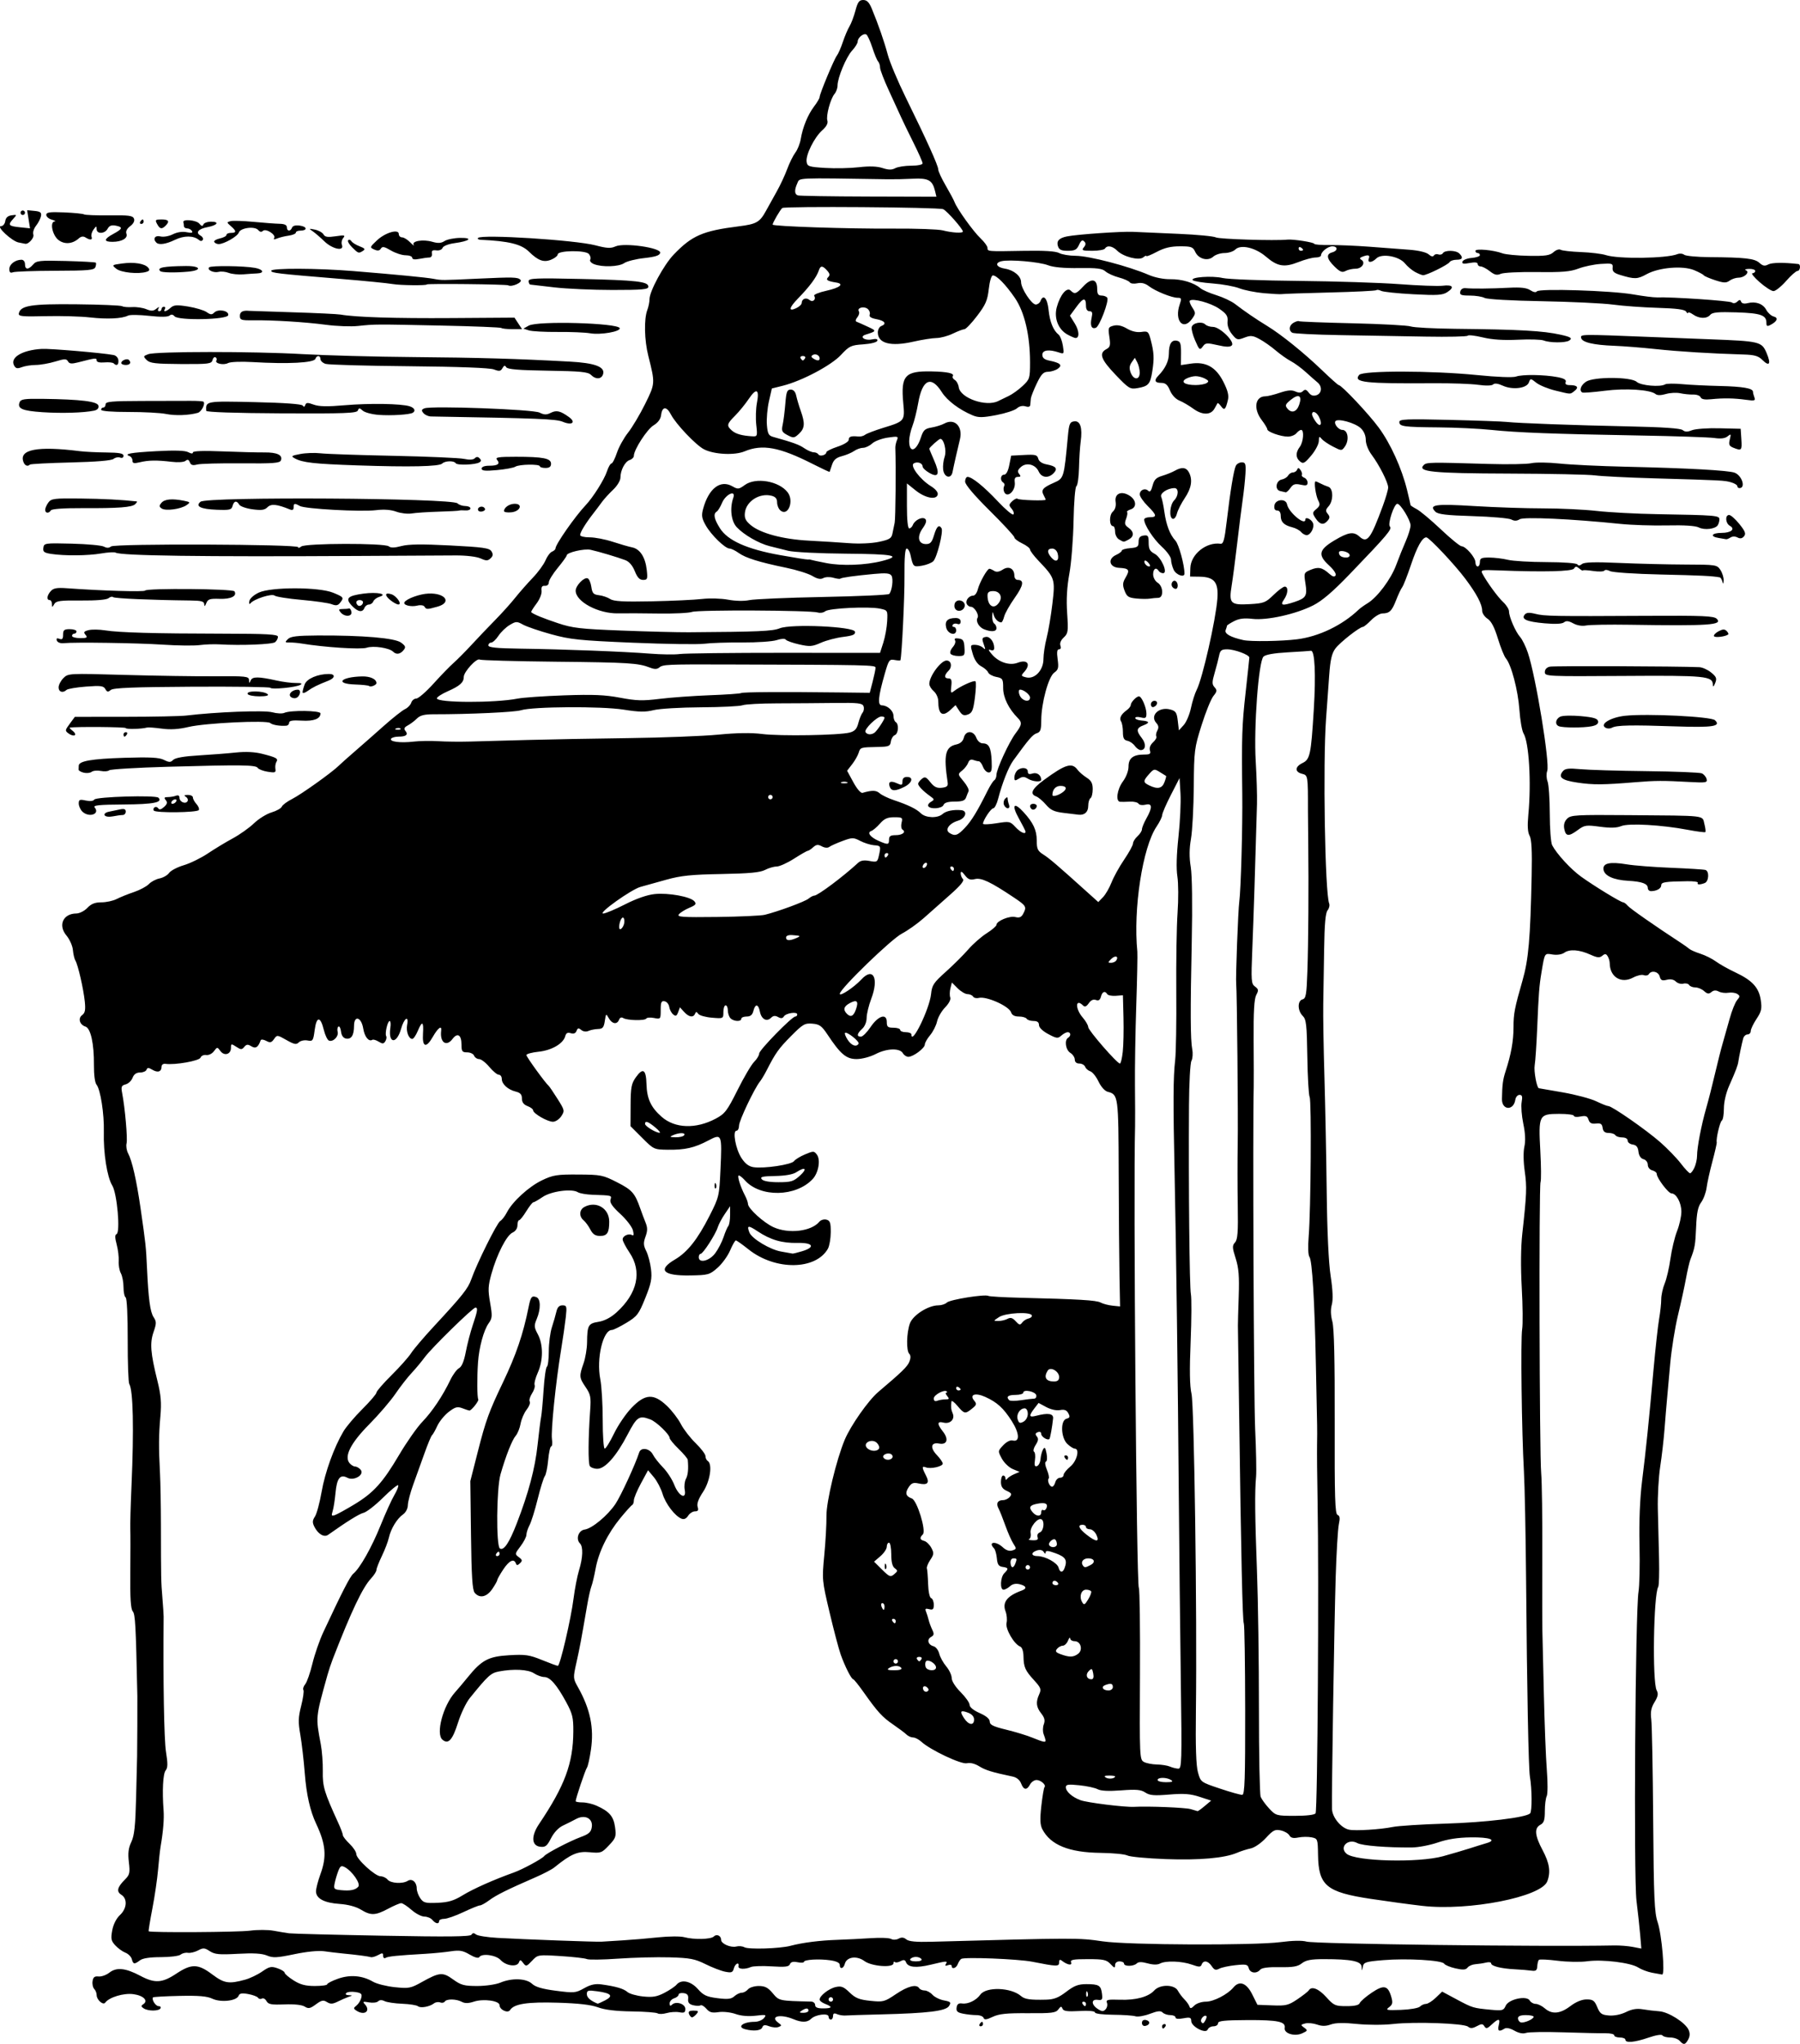 <?xml version="1.0" encoding="UTF-8"?>
<svg version="1.0" viewBox="0 0 804.18 912.86" xmlns="http://www.w3.org/2000/svg">
<path d="m750.39 911.46c-0.71-0.8-2.59-1.46-4.19-1.46-1.59 0-3.16-0.42-3.48-0.94-0.34-0.55-2.93-0.13-6.22 1-6.16 2.12-10.32 2.5-10.32 0.94 0-0.55-1.12-1-2.5-1-1.37 0-2.5-0.44-2.5-0.98 0-0.53-1.69-0.94-3.75-0.91-2.06 0.04-10.48-0.15-18.7-0.41-8.23-0.27-15.87-0.15-16.98 0.26-1.28 0.48-3.16 0.11-5.15-1-2.01-1.14-3.62-1.45-4.52-0.88-2.38 1.51-3.14 1.02-2.49-1.58 0.78-3.09-0.08-3.16-3.15-0.28-1.96 1.85-2.51 1.98-3.25 0.8-0.75-1.21-1.26-1.22-3.41-0.07-1.9 1.02-2.87 1.07-3.9 0.22-1.81-1.51-23.73-2.29-33.47-1.2-4.36 0.49-11.37 0.48-16.2-0.02-5.88-0.61-9.49-0.54-11.63 0.23-2.24 0.8-3.97 0.82-6.18 0.04-1.7-0.59-4.08-0.81-5.3-0.49-2.08 0.55-2.11 0.66-0.43 1.88 1.66 1.22 1.6 1.39-0.89 2.53-3.38 1.54-8.23 0.06-7.82-2.39 0.49-2.85-2.94-3.58-16.55-3.53-10.47 0.05-13.23 0.34-13.23 1.42 0 0.75-0.91 1.36-2.03 1.36s-2.28 0.65-2.58 1.44c-0.81 2.1-7.33-1.27-7.36-3.8-0.02-1.58-0.55-1.76-3.53-1.21-2.18 0.41-3.5 0.27-3.5-0.38 0-0.58-1.03-1.05-2.3-1.05-1.26 0-2.82-0.52-3.45-1.15-0.87-0.88-2.26-0.73-5.68 0.57-2.49 0.95-5.41 1.45-6.5 1.1-1.08-0.34-5.59-0.65-10.02-0.68-4.65-0.03-8.05-0.47-8.05-1.05 0-0.6-2.75-0.84-6.98-0.61-5.39 0.29-7.1 0.05-7.52-1.06-0.45-1.17-0.79-1.11-1.85 0.34-1.12 1.54-2.91 1.76-13.5 1.69-9.6-0.07-12.98 0.28-15.84 1.63-2.76 1.31-3.73 1.42-4.05 0.47-0.23-0.69-1.68-1.25-3.22-1.25-1.53 0-4.22-0.29-5.96-0.64-2.52-0.5-3.12-1.07-2.88-2.75 0.22-1.54 0.9-2.03 2.51-1.8 2.63 0.36 6.29-1.42 8.07-3.93 2.59-3.65 13.76-3.27 18.22 0.63 1.64 1.42 4.05 1.77 11.11 1.6 3.6-0.09 5.58-0.86 9.08-3.53 3.56-2.72 5.39-3.41 8.97-3.41 5.61 0 6.55 0.58 6.99 4.33 0.31 2.62 0.07 2.96-1.9 2.69-2.97-0.42-2.96 2.11 0.01 4.06 1.87 1.22 2.48 1.25 3.49 0.17 0.68-0.72 0.96-2.03 0.62-2.91-0.52-1.36 0.29-1.56 5.76-1.37 7.18 0.25 12.78-1.27 15.41-4.18 2.51-2.77 8.99-2.7 10.5 0.12 0.61 1.14 1.92 2.88 2.91 3.87s2.01 2.41 2.26 3.17c0.36 1.08 0.81 1 2.19-0.38 0.99-0.98 3.25-1.74 5.19-1.74 3.44 0 9.71-3.25 12.3-6.36 2.65-3.19 5.82-2.03 8.36 3.06l2.35 4.7 6.71 0.26c6.03 0.24 7.16-0.04 11.17-2.75 2.46-1.66 4.73-3.44 5.06-3.96 1.24-2.01 4.38-0.79 7.84 3.05 3.37 3.73 3.99 4 9.01 4 3.66 0 5.57-0.44 5.93-1.38 0.29-0.75 2.68-2.83 5.32-4.61 5.45-3.68 7.28-3.29 8.76 1.87 0.75 2.62 0.57 3.43-1 4.61-1.7 1.29-1.14 1.41 5.35 1.18 3.98-0.14 7.78-0.8 8.45-1.46 0.66-0.67 1.88-1.21 2.7-1.21s2.78-1.23 4.36-2.74l2.86-2.75 6.53 3.5c7.13 3.81 7.32 3.86 15.35 4.62 5.03 0.47 5.59 0.32 6.5-1.79 1.29-2.96 9.43-4.72 10.77-2.33 0.46 0.82 1.64 1.49 2.63 1.49s2.83 0.9 4.1 2c3.21 2.78 6.83 2.46 11.43-1.03 2.52-1.9 5.12-2.97 7.24-2.97 2.82 0 3.52 0.5 4.74 3.43 1.24 2.96 1.97 3.48 5.26 3.75 2.3 0.19 5.34-0.42 7.6-1.54 2.67-1.32 4.84-1.67 7.5-1.22 2.05 0.35 5.36 0.75 7.35 0.88 4.12 0.28 11.62 5.03 13.11 8.29 0.67 1.47 0.62 2.83-0.16 4.28-1.33 2.48-2.09 2.6-3.86 0.59zm-211.4-10.98c-0.89-0.9-2.99 1.41-2.3 2.54 0.58 0.92 1.01 0.81 1.72-0.47 0.53-0.93 0.79-1.87 0.58-2.07zm146.18 0.27c0.01-0.41-1.56-0.75-3.49-0.75-2.35 0-3.5 0.46-3.5 1.42 0 0.78 0.54 1.59 1.2 1.81 1.41 0.47 5.78-1.4 5.79-2.48zm-199.99-5.75c0-0.55-0.47-1-1.06-1-0.58 0-0.78 0.45-0.44 1s0.82 1 1.06 1 0.44-0.45 0.44-1zm0.69-5.19c-0.32-0.8-0.56-0.56-0.61 0.61-0.04 1.05 0.19 1.64 0.53 1.31 0.33-0.33 0.36-1.2 0.08-1.92zm-152.94 16.5c-3.88-1.01-0.96-3.31 4.21-3.31 1.54 0 3.41-0.75 4.17-1.66 1.26-1.53 0.95-1.62-3.72-1.07-3.25 0.38-6.52 0.1-9-0.78-2.18-0.76-5.53-1.13-7.57-0.82-2.9 0.44-4.03 0.13-5.43-1.51-0.97-1.13-2.16-1.81-2.64-1.51-0.49 0.29-1.97 0.26-3.31-0.07-1.77-0.45-2.37-1.21-2.19-2.84 0.17-1.64-0.36-2.32-2.02-2.56-1.24-0.17-2.25 0.13-2.25 0.68s-0.9 1.29-2 1.64-2 1.37-2 2.27c0 1.14 0.32 1.31 1.05 0.58 1.73-1.73 5.95-0.39 5.95 1.88 0 1.63-0.5 1.91-2.64 1.5-1.46-0.28-4-0.12-5.64 0.35-1.65 0.48-3.5 0.54-4.11 0.14s-5.83-0.79-11.61-0.87c-7.03-0.1-11.98-0.7-15-1.82-3.1-1.15-8.7-1.79-18-2.07-13.58-0.41-19.53 0.51-21.3 3.29-1.01 1.59-4.7-0.14-4.7-2.2 0-1.97-7.22-2.96-11.43-1.57-2.47 0.81-4.04 0.84-5.45 0.08-2.47-1.32-6.8-1.38-7.59-0.1-0.33 0.52-1.26 0.7-2.07 0.38-0.82-0.31-2.04-0.13-2.72 0.4-1.95 1.53-6.03 2.26-7.19 1.3-0.58-0.48-3.75-0.98-7.05-1.11s-6.83-0.66-7.86-1.17c-1.2-0.61-2.22-0.58-2.89 0.09-0.57 0.57-2.44 0.78-4.14 0.46-2.56-0.47-2.89-0.34-1.86 0.76 2.89 3.08-0.06 5.36-3.75 2.9-1.32-0.89-1.31-1.15 0.08-2.24 0.87-0.68 1.82-2.2 2.13-3.38 0.46-1.81 0.05-2.24-2.58-2.65-1.72-0.27-3.56-0.08-4.08 0.41-0.58 0.54-0.19 0.93 1 0.99 1.9 0.1 1.89 0.12-0.05 0.78-1.1 0.38-3.27 1.32-4.82 2.1-2.25 1.12-3.22 1.16-4.77 0.2-1.62-1.02-2.44-0.85-4.96 1.02-2.56 1.89-3.33 2.04-5.02 0.98-1.24-0.77-4.68-1.14-9.03-0.96-5.88 0.23-7.2-0.01-8.03-1.49-0.54-0.98-1.46-1.48-2.04-1.12-0.58 0.35-1.34 0.2-1.69-0.34s-2.33-1.29-4.4-1.67c-2.86-0.53-3.9-0.34-4.33 0.78-0.88 2.29-7.924 3.08-11.698 1.3-2.399-1.13-6.114-1.45-14.71-1.26-6.325 0.14-11.641 0.44-11.814 0.66-0.728 0.96 1.144 3.92 2.48 3.92 0.799 0 1.174 0.45 0.834 1-0.79 1.28-5.543 1.27-7.5-0.02-1.19-0.78-1.235-1.15-0.216-1.81 2.431-1.57 0.192-3.9-4.346-4.52-4.332-0.6-10.87 1.37-12.612 3.79-0.926 1.28-3.826-1.26-3.826-3.36 0-0.93-0.488-2.17-1.084-2.76-0.597-0.6-0.933-2.15-0.747-3.45 0.258-1.81 0.887-2.31 2.672-2.12 1.284 0.14 3.469-0.64 4.856-1.73 3.163-2.48 7.224-2.07 13.769 1.41 6.505 3.46 9.771 3.27 16.1-0.93 6.815-4.52 9.702-4.47 16.068 0.32 5.384 4.04 7.424 4.36 14.754 2.34 2.13-0.59 5.54-2.22 7.56-3.63 3.25-2.24 4.07-2.42 6.87-1.44 1.75 0.61 3.18 1.51 3.18 2 0 0.48 1.79 2.02 3.98 3.4 3.01 1.9 5.33 2.51 9.5 2.51 3.04 0 5.52-0.34 5.52-0.77 0-0.42 2.16-1.53 4.8-2.47 5.43-1.92 10.86-1.47 15.68 1.33 1.66 0.96 6.05 2.06 9.74 2.44 6.24 0.65 7.09 0.49 12-2.26 7.97-4.45 9.38-4.57 14.03-1.2 3.53 2.55 4.93 2.93 10.78 2.93 3.72 0 8.33-0.67 10.32-1.5 5.19-2.17 11.55-1.94 14.17 0.51 1.53 1.44 4.59 2.33 10.71 3.12 8.11 1.05 8.78 0.99 12.55-1.13 2.96-1.66 4.98-2.1 7.85-1.7 6.4 0.89 9.78 1.88 11.52 3.39 0.9 0.79 4.05 1.68 7 1.99 4.29 0.44 6.18 0.11 9.53-1.63 2.3-1.2 4.72-2.83 5.38-3.62 2.12-2.55 6.33-1.7 9.55 1.93 2.49 2.81 3.91 3.47 8.76 4.08 4.61 0.58 6.15 0.4 7.54-0.86 0.96-0.87 2.45-1.58 3.3-1.58s2.11-0.68 2.79-1.5c0.69-0.83 2.85-1.5 4.8-1.5 2.79 0 4.14 0.7 6.27 3.25 2.83 3.39 2.74 3.37 17.18 3.71 0.96 0.02 1.75 0.71 1.75 1.54 0 1.05 1.06 1.5 3.5 1.5 4.13 0 4.47-0.68 1-2-1.37-0.52-2.5-1.39-2.5-1.94 0-1.71 4.16-4.94 7.24-5.61 2.44-0.54 3.52-0.11 6.15 2.44 2.61 2.53 4.31 3.21 9.25 3.73 5.79 0.6 6.31 0.47 11.45-2.99 5.32-3.59 9.21-4.57 10.41-2.63 0.34 0.55 1.42 1 2.41 1 0.98 0 2.56 0.86 3.5 1.9 0.95 1.05 3.26 2.19 5.14 2.54 3.03 0.57 3.28 0.86 2.26 2.5-1.4 2.24-9.37 3.22-30.31 3.74-7.7 0.19-14.9 0.41-16 0.5-1.1 0.08-2.79-0.2-3.75-0.62-1.26-0.56-1.75-0.32-1.75 0.83 0 0.89-0.45 1.61-1 1.61s-1-0.6-1-1.33c0-1.69-5.85-0.96-7.79 0.98-1.66 1.66-4.2 1.72-7.89 0.17-5.89-2.45-10.75-1.32-6.78 1.59 1.6 1.16 1.61 1.32 0.09 1.9-0.9 0.35-2.78 0.2-4.17-0.33-1.95-0.74-2.66-0.62-3.1 0.53-0.55 1.44-3.85 1.78-7.61 0.8zm28.25-8.31c0-1.25-1.06-1.25-3 0-1.21 0.78-1.07 0.97 0.75 0.98 1.24 0.01 2.25-0.43 2.25-0.98zm-90.83-4.59c3.81-1.97 2.77-3.18-3.46-4.04-4.18-0.57-4.71-0.43-4.71 1.26 0 1.53 1.57 2.92 4.8 4.25 0.17 0.06 1.68-0.59 3.37-1.47zm101.83-0.41c0-0.55-0.45-1-1-1s-1 0.45-1 1 0.45 1 1 1 1-0.45 1-1zm147 12c0-0.55 0.48-1 1.06-1s0.78 0.45 0.44 1-0.81 1-1.06 1c-0.24 0-0.44-0.45-0.44-1zm-81.5-1c0.34-0.55 0.82-1 1.06-1s0.44 0.45 0.44 1-0.47 1-1.06 1c-0.58 0-0.78-0.45-0.44-1zm72.5-0.5c0-1.03 0.66-1.52 1.75-1.31 2.11 0.41 1.98 2.18-0.19 2.63-0.91 0.19-1.56-0.36-1.56-1.32zm-202.36-4c-0.42-1.1 0.12-1.5 2.02-1.5 2.19 0 2.39 0.23 1.34 1.5-0.68 0.82-1.59 1.5-2.01 1.5-0.43 0-1.03-0.68-1.35-1.5zm430.2-18.44c-2.02-0.4-4.76-1.44-6.1-2.31-3.31-2.17-16-3.73-22.74-2.8-3.02 0.42-9 0.32-13.28-0.23-4.28-0.54-8.05-0.72-8.39-0.39-0.33 0.34-0.65 1.63-0.72 2.89-0.11 1.83-0.62 2.21-2.62 1.92-1.37-0.2-4.74-0.47-7.49-0.61-6.07-0.31-10.5-1.43-10.5-2.66 0-0.5-1.01-0.65-2.25-0.34s-3.37 0.63-4.75 0.73c-1.37 0.09-2.96 0.77-3.52 1.51-0.8 1.04-2.01 1.12-5.4 0.36-2.4-0.54-4.68-1.49-5.07-2.11-0.95-1.54-16.7-2.45-27.25-1.57-7.78 0.65-8.68 0.94-9.06 2.88-0.42 2.15-0.43 2.15-0.56 0.06-0.16-2.49-4.67-3.39-16.87-3.39-5.74 0-7.99 0.43-9.81 1.85-1.87 1.47-3.93 1.83-9.97 1.73-5.1-0.09-7.96 0.29-8.67 1.14-1.59 1.92-4.52 1.54-5.09-0.66-0.45-1.7-1.15-1.87-5.87-1.37-2.95 0.3-6.24 1.01-7.31 1.57-1.56 0.82-2.23 0.6-3.37-1.12-1.63-2.45-3.71-2.79-4.5-0.73-0.46 1.19-1.11 1.2-4.36 0.04-4.49-1.6-11.7-1.85-14.24-0.49-1.16 0.62-3.12 0.59-5.55-0.08-2.66-0.73-4.09-0.72-4.85 0.04-1.36 1.36-5.68 1.42-5.68 0.08 0-0.55-0.9-1-2-1-1.21 0-2 0.67-2 1.69 0 1.42-0.32 1.34-2.04-0.5-1.77-1.9-3.09-2.19-10.1-2.19-6.64 0-7.97 0.26-7.52 1.45 0.6 1.54-1.67 1.14-4.09-0.73-0.89-0.69-1.25-0.47-1.25 0.77 0 1.87-0.98 1.85-12-0.33-6.19-1.23-30.38-2.19-31.75-1.26-0.49 0.33-1.18 1.39-1.54 2.35-0.68 1.85-2.71 2.43-2.71 0.78 0-0.53-0.75-0.68-1.66-0.33-1.12 0.43-1.43 0.26-0.94-0.53 0.9-1.45 0.51-1.43-6.87 0.33-6.46 1.54-10.06 1.17-10.94-1.13-0.42-1.09-1.03-1.2-2.44-0.45-1.04 0.56-2.17 0.73-2.52 0.38-0.34-0.35-0.63-0.11-0.63 0.53 0 2.14-9.74 1.42-12.96-0.96-3.4-2.52-7.95-1.91-8.76 1.18-0.59 2.26-2.28 2.64-2.28 0.51 0-0.93-1.5-1.65-4.25-2.05-5.03-0.72-11.74-0.31-11.75 0.71 0 0.4-1.28 0.47-2.85 0.16-1.98-0.4-3.03-0.13-3.42 0.88-0.44 1.15-2.1 1.35-8.09 0.97-4.14-0.27-8.34-0.14-9.33 0.29-2.74 1.18-5.84 0.99-5.56-0.34 0.45-2.13-1.5-1.23-2.07 0.96-0.48 1.82-1.05 2.04-3.87 1.48-1.82-0.36-5.78-1.88-8.81-3.39-4.75-2.36-6.92-2.77-16-3.03-5.77-0.17-16.12 0.1-23 0.58-6.87 0.49-13.17 0.57-14 0.19-0.82-0.38-6.09-0.98-11.71-1.34-10.19-0.63-10.2-0.63-12.79 2.12-2.44 2.58-2.68 2.64-3.93 0.97-1.15-1.53-1.41-1.57-1.91-0.26-0.84 2.19-5.76 1.56-8.16-1.05-2.11-2.28-8.43-3.14-9.57-1.29-0.37 0.6-2.07 0.14-4.29-1.17-3.04-1.79-4.5-2.04-8.41-1.45-2.6 0.4-7.65 0.9-11.23 1.11-12.86 0.75-16.8 1.15-17.89 1.82-0.63 0.39-1.11 0-1.11-0.91 0-1.35-0.33-1.4-2.25-0.34-1.24 0.68-2.7 1.1-3.25 0.93-1.19-0.37-6.27-1.03-12.5-1.63-2.47-0.24-6.3-0.7-8.5-1.02-2.36-0.35-7.75 0.2-13.15 1.33-7.85 1.64-9.6 1.72-12.28 0.59-2.22-0.93-6-1.15-13.01-0.76-8.297 0.46-10.297 0.27-12.512-1.18-2.317-1.52-2.952-1.56-5.243-0.33-1.433 0.76-3.465 1.24-4.514 1.07-1.049-0.18-2.52 0.18-3.268 0.8s-4.719 1.13-8.825 1.13c-4.884 0-8.11 0.49-9.331 1.41-2.506 1.9-3.041 1.83-3.651-0.51-0.286-1.09-1.576-2.39-2.867-2.89s-3.324-1.97-4.518-3.26c-1.868-2.03-2.058-2.97-1.363-6.73 0.496-2.68 1.82-5.3 3.421-6.79 3.167-2.93 3.476-7.32 0.641-9.09-2.292-1.43-1.832-3.36 1.63-6.82 2.105-2.1 2.297-2.96 1.735-7.74-0.476-4.05-0.203-6.29 1.1-9.03 1.357-2.86 1.819-7.18 2.132-19.91 0.22-8.94 0.422-17.15 0.45-18.25 0.072-2.9 0.162-24.64 0.111-27-0.688-32.05-0.93-36.49-2.065-37.85-0.898-1.09-1.203-5.95-1.088-17.33 0.089-8.7 0.088-17.4-1e-3 -19.32-0.089-1.93 0.154-10.7 0.54-19.5 1.113-25.35 0.733-42.58-0.999-45.38-0.41-0.67-0.724-9.5-0.697-19.63 0.027-10.76-0.352-18.67-0.914-19.01-0.529-0.33-0.962-2.4-0.962-4.6 0-2.21-0.531-4.99-1.179-6.2-0.649-1.2-1.084-3.65-0.967-5.45 0.116-1.8-0.297-5.16-0.918-7.47-0.782-2.9-0.806-4.3-0.079-4.55 1.829-0.61 0.298-18.21-1.894-21.76-2.299-3.73-3.991-14.52-3.753-23.95 0.201-7.99-1.502-18.94-3.278-21.08-0.706-0.85-1.177-4.44-1.142-8.69 0.079-9.56-1.443-16.49-3.788-17.23-2.623-0.83-3.435-3.71-1.455-5.16 1.282-0.94 1.543-2.29 1.16-6.02-0.587-5.7-3.054-16.45-4.201-18.31-0.445-0.72-0.946-2.84-1.114-4.71-0.168-1.88-1.464-4.79-2.88-6.47-3.859-4.59-1.511-9.81 4.429-9.85 1.409-0.01 3.618-1.13 4.914-2.5 1.732-1.82 3.399-2.48 6.3-2.48 2.169 0 5.237-0.67 6.817-1.49 1.58-0.81 5.045-2.21 7.7-3.1 2.656-0.9 5.65-2.5 6.655-3.56 1.004-1.06 3.158-2.2 4.786-2.52 1.627-0.33 3.551-1.44 4.274-2.47s3.667-2.58 6.541-3.43 7.7-3.21 10.723-5.24 8.047-5.07 11.177-6.76c3.12-1.69 7.38-4.71 9.46-6.72 2.09-2.01 5.62-4.2 7.86-4.87 2.23-0.67 4.29-1.83 4.58-2.57 0.29-0.75 2.38-2.3 4.65-3.45 4.07-2.07 17.62-11.74 20.71-14.76 0.87-0.86 4.18-3.81 7.36-6.56s8.99-7.86 12.92-11.36c3.92-3.49 8.14-6.82 9.36-7.4 1.23-0.57 2.5-1.88 2.82-2.89 0.32-1.02 1.34-1.86 2.27-1.87s4.38-3.01 7.68-6.66 7.33-7.81 8.96-9.23c1.62-1.43 5.22-5.05 8-8.06 2.77-3.01 7.52-7.99 10.54-11.06 3.03-3.08 7.08-7.58 9-10 1.93-2.42 5.45-6.42 7.82-8.89 2.38-2.47 4.95-5.98 5.71-7.8s2.08-3.57 2.93-3.9 1.54-0.98 1.54-1.45c0-1.78 8.74-14.29 13.46-19.28 3.33-3.51 8.31-11.42 9.53-15.12 0.64-1.94 1.55-3.53 2.01-3.53s1.56-2.14 2.43-4.75 3.12-6.67 4.99-9.02c1.86-2.35 5.28-8.09 7.6-12.76 4.55-9.2 4.55-9.2 1.46-21.47-1.79-7.07-1.99-16.52-0.45-20.57 0.53-1.41 0.97-3.57 0.97-4.8 0-3.54 6.39-15.32 10.81-19.93 8.14-8.49 12.98-10.6 29-12.61 8.04-1.01 9.44-1.807 12.29-7.023 1.07-1.962 3.21-5.817 4.76-8.567s3.65-7.25 4.66-10c1.02-2.75 2.66-6.058 3.64-7.351 0.99-1.294 2.06-3.994 2.4-6 0.88-5.328 3.18-10.935 5.98-14.611 1.35-1.775 2.46-3.655 2.46-4.179 0-1.421 6.52-17.065 7.73-18.563 0.58-0.713 1.78-3.449 2.66-6.081 0.89-2.632 2.23-5.782 2.98-7s1.93-4.353 2.63-6.965c1.02-3.859 1.68-4.75 3.48-4.75 1.62-2.241e-5 2.64 1.013 3.78 3.75 2.93 7.048 5.61 14.747 7.21 20.75 0.88 3.3 4.48 11.85 7.99 19 9.38 19.08 14.54 30.495 14.54 32.178 0 0.817 1.49 4.036 3.31 7.154 1.82 3.117 3.61 6.464 3.98 7.438 1.15 3.052 8.36 13.1 11.61 16.17 1.7 1.61 3.1 3.52 3.1 4.25 0 1.65-0.18 1.64 16.12 1.34 9.26-0.17 14.34 0.15 15.9 0.98 1.26 0.67 4.58 1.23 7.39 1.24 5.99 0.02 23.71 4.65 32.66 8.54 2.7 1.17 6.63 1.95 9.59 1.91 5.15-0.08 10.56 1.54 13.51 4.05 0.92 0.78 4.11 2.17 7.09 3.09 2.99 0.93 6.73 2.69 8.33 3.92 4.25 3.27 9.3 6.72 14.41 9.84 6.3 3.85 16.43 12.03 24.52 19.8 3.77 3.63 7.11 6.6 7.42 6.6 1.27 0.01 13.44 12.94 17.88 19 5.29 7.2 10.26 18.17 12.63 27.83 0.85 3.48 1.55 6.51 1.55 6.73 0 0.21 1.24 1.04 2.75 1.83s6.35 4.83 10.75 8.99 8.59 7.57 9.3 7.59c1.9 0.04 6.2 5.02 6.2 7.18 0 1.02 0.45 1.85 1 1.85s1-0.9 1-2c0-1.69 0.66-2 4.25-1.98 2.34 0.02 6.05 0.47 8.25 1.01s9.95 1 17.22 1.02c7.72 0.02 13.48 0.46 13.84 1.04 0.4 0.65 1.12 0.59 2.04-0.17 1.02-0.85 5.58-0.99 16.66-0.5 8.38 0.37 21.63 0.69 29.44 0.72 13.81 0.04 14.23 0.1 15.75 2.42 0.85 1.3 1.5 3.4 1.44 4.65-0.09 1.7-0.24 1.84-0.58 0.54-0.25-0.96-0.76-1.81-1.13-1.88-3.33-0.63-8.46-0.88-26.38-1.28-11.75-0.27-21.56-0.93-22.69-1.53-1.09-0.59-2.22-0.68-2.51-0.22-0.29 0.47-2.57 0.54-5.06 0.17-2.5-0.38-4.54-0.48-4.54-0.23 0 0.26-0.71-0.12-1.57-0.84-1.29-1.07-1.73-1.08-2.38-0.01-0.81 1.3-13.6 1.61-33.72 0.82-7.6-0.3-8.1-0.2-7.21 1.47 2.11 3.94 6.84 10.41 9.29 12.7 1.43 1.34 2.59 3.2 2.59 4.13 0 2.44 2.88 9.1 4.96 11.45 0.97 1.1 2.52 4.25 3.45 7 3.56 10.53 9.93 49.46 8.66 52.85-0.45 1.18-0.38 3.27 0.15 4.65 0.53 1.37 0.97 7.9 0.99 14.5 0.01 6.6 0.49 12.9 1.07 14 2.06 3.91 8.29 10.69 12.89 14.01 5.77 4.16 17.76 11.49 18.81 11.49 0.43 0 1.34 0.68 2.03 1.51 1.04 1.25 12.23 9.06 23.9 16.68 1.43 0.93 3.07 2.1 3.65 2.61 0.58 0.5 2.83 1.49 5 2.18 2.17 0.7 5.29 2.26 6.94 3.48 1.65 1.21 5.5 3.37 8.55 4.8 7.61 3.57 10.58 6.79 11.42 12.36 0.58 3.89 0.31 5.12-1.89 8.45-1.42 2.14-2.58 4.57-2.58 5.41s-0.64 1.52-1.43 1.52-1.65 0.79-1.93 1.75c-0.61 2.19-1.89 8.25-2.16 10.25-0.25 1.84-1.04 3.96-4.1 10.87-1.43 3.23-2.38 7.29-2.38 10.19 0 2.65-0.41 5.08-0.91 5.39-0.86 0.52-2.67 8.22-2.29 9.75 0.09 0.38-0.78 4.2-1.93 8.5-1.15 4.29-2.32 9.58-2.6 11.76-0.29 2.18-1.38 5.12-2.43 6.54-1.44 1.95-1.99 4.67-2.25 11.04-0.32 7.95-0.58 9.43-2.56 14.46-0.43 1.1-1.31 4.92-1.97 8.5-0.65 3.57-2.27 11-3.6 16.5s-2.87 15.17-3.44 21.5c-0.56 6.32-1.21 13.52-1.44 16-0.24 2.47-0.72 8.32-1.08 13-0.35 4.67-1.23 12.32-1.95 17-0.72 4.67-1.2 13.22-1.06 19 0.14 5.77 0.38 15.72 0.54 22.1 0.15 6.37-0.01 12.07-0.37 12.65-2.1 3.4-2.69 42.46-0.7 46.18 0.83 1.54 0.62 2.71-0.94 5.28-1.54 2.52-1.88 4.34-1.46 7.79 0.31 2.47 0.69 22.72 0.85 45 0.26 34.78 0.54 41.21 1.99 45.5 1.87 5.57 3.41 23.57 2 23.38-0.49-0.06-2.55-0.43-4.56-0.82zm-326.34-6.06c-0.34-0.55-1.46-1-2.5-1-1.03 0-2.16 0.45-2.5 1-0.36 0.58 0.68 1 2.5 1 1.83 0 2.86-0.42 2.5-1zm-58.5-5.96c5.63-1.46 12.96-2.38 21-2.66 4.13-0.14 10.86-0.48 14.95-0.75 4.1-0.28 8.14-0.12 8.98 0.35 0.87 0.49 2.31 0.43 3.36-0.13 1.3-0.7 2.31-0.6 3.43 0.33 1.13 0.94 4.38 1.24 11.19 1.06 64.6-1.77 65.63-1.78 76.59-0.18 11.41 1.66 67.58 1.89 79.48 0.33 5.23-0.69 9.64-0.78 11.5-0.23 3.65 1.07 105.41 2.36 137.52 1.73 2.48-0.05 6.21 0.25 8.3 0.65l3.81 0.74-0.49-5.89c-0.26-3.24-1.02-10.17-1.67-15.39-1.32-10.6-0.54-129.72 0.91-138.15 0.44-2.56 0.64-12.01 0.44-21-0.23-10.56 0.18-20.6 1.14-28.35 1.79-14.41 3-26.2 5.09-49.5 0.86-9.63 2-19.94 2.52-22.92s0.95-6.93 0.95-8.78 0.7-5.02 1.54-7.05c0.85-2.03 2.01-7.03 2.58-11.12s1.9-9.63 2.96-12.32 1.92-6.57 1.92-8.62c0-3.99-2.26-8.19-4.42-8.19-1.38 0-6.58-6.86-6.58-8.69 0-0.59-0.9-1.31-2-1.6-1.15-0.3-2-1.36-2-2.5 0-1.11-0.84-2.2-1.92-2.48-1.22-0.32-2.04-1.56-2.25-3.37-0.24-2.08-0.94-2.95-2.58-3.18-1.24-0.18-2.25-0.96-2.25-1.75 0-0.85-0.99-1.43-2.44-1.43-1.34 0-2.72-0.45-3.06-1s-1.68-1-2.99-1c-1.7 0-2.46-0.64-2.69-2.25-0.25-1.79-0.86-2.19-2.98-1.94-1.96 0.23-2.84-0.23-3.31-1.71-0.51-1.63-1.21-1.91-3.58-1.44-1.62 0.33-2.95 0.19-2.95-0.3s-2.98-0.89-6.63-0.88c-9.01 0.03-9.26 0.51-8.39 16.52 0.38 6.87 0.42 13.17 0.1 14-0.76 1.96-0.49 121.53 0.29 130 0.33 3.57 0.56 20.22 0.5 37-0.05 16.77-0.04 31.85 0.03 33.5s0.36 14.02 0.65 27.5c0.3 13.47 0.9 29 1.34 34.5s0.42 10.76-0.04 11.68c-0.47 0.93-0.85 3.95-0.85 6.72 0 4.01-0.4 5.25-2 6.1-2.79 1.49-2.5 4.77 1 11.34 3.09 5.78 3.68 9.74 2.09 13.92-2.65 6.97-35.07 13.33-55.84 10.95-5.36-0.61-15.74-2.02-23.07-3.13-19.79-2.99-23.3-5.92-23.51-19.66-0.11-7.1-0.17-7.27-2.89-7.81-1.53-0.31-4.18-0.28-5.9 0.07-2.28 0.45-3.37 0.19-4.01-0.95-0.48-0.87-2.21-1.87-3.84-2.22-2.56-0.57-3.45-0.11-6.66 3.38-2.12 2.29-5.03 4.3-6.79 4.67-1.69 0.36-4.43 1.23-6.08 1.94-5.56 2.39-16.8 3.38-32 2.82-8.25-0.31-15.9-1.03-17-1.61s-6.5-1.11-12-1.17c-14.11-0.17-22.33-3.51-26.01-10.57-1-1.93-1.1-4.42-0.44-10.39 0.49-4.31 1.12-8.08 1.41-8.37 0.91-0.91-1.62-3.21-3.55-3.21-1.01 0-2.32 0.9-2.91 2-1.44 2.69-2.85 2.52-3.99-0.47-0.58-1.53-2-2.7-3.72-3.06-9.22-1.94-12.12-2.83-14.97-4.58-1.97-1.22-4.06-1.74-5.52-1.38-2.48 0.63-16.36-5.93-20.36-9.61-1.14-1.04-2.79-1.9-3.68-1.9s-2.21-0.58-2.94-1.3c-0.72-0.71-3.4-2.72-5.95-4.47-4.91-3.35-6.95-5.59-13.34-14.62-2.18-3.09-4.22-5.61-4.52-5.61-0.8 0-3.72-5.76-5.58-11-0.88-2.48-3.13-10.99-5-18.92-3.35-14.16-3.39-14.61-2.35-25.5 0.58-6.09 1.02-14.01 0.97-17.58-0.07-6.32 4.45-25.12 8.18-34 2.66-6.33 10.56-17.58 14.96-21.3 10.71-9.07 13.05-11.35 13.94-13.61 0.62-1.59 0.59-2.77-0.09-3.45-1.38-1.38-1.22-9.3 0.27-13.51 1.32-3.74 8.2-8.13 12.73-8.13 1.41 0 3.12-0.56 3.81-1.25 1.3-1.31 17.01-3.83 18.53-2.97 0.49 0.28 6.79 0.64 14 0.82 26.5 0.65 34.22 1.11 36.15 2.15 1.09 0.58 3.49 1.21 5.34 1.4l3.36 0.35-0.26-13.5c-0.14-7.43-0.3-28.17-0.36-46.09-0.11-34.56-0.18-35.06-4.9-36.29-1.29-0.33-2.99-2.23-4.11-4.58-1.05-2.2-2.69-4.25-3.66-4.56-0.96-0.31-2.01-1.21-2.31-2.02-0.31-0.8-1.48-1.46-2.6-1.46-1.27 0-2.03-0.66-2.03-1.76 0-0.97-0.9-2.32-2-3.01-2.09-1.3-2.73-5.66-1-6.73 1.38-0.85 1.26-2.5-0.17-2.5-0.64 0-1.93 0.69-2.86 1.53-1.52 1.37-2.09 1.3-5.83-0.69-2.52-1.35-4.14-2.92-4.14-4.03 0-1.25-0.75-1.81-2.44-1.81-1.34 0-2.72-0.45-3.06-1s-1.91-1-3.49-1c-1.92 0-3.07-0.62-3.46-1.85-0.89-2.79-11.09-7.34-14.47-6.46-1.02 0.27-2.15 0-2.52-0.6s-1.49-1.09-2.48-1.09-2.97-1.17-4.4-2.59l-2.59-2.6-0.65 2.59c-0.36 1.43-0.39 3.27-0.08 4.1 0.34 0.87-0.61 2.72-2.3 4.44-1.58 1.62-3.2 4.43-3.59 6.25-0.4 1.82-1.79 4.58-3.1 6.14-1.3 1.55-2.37 3.43-2.37 4.18 0 1.62-5.17 5.49-7.35 5.49-0.85 0-1.95-0.71-2.43-1.58-1.35-2.4-7.15-2.25-12.12 0.31-2.51 1.3-6.19 2.27-8.58 2.27-4.62 0-7.17-2.15-13.02-10.97-2.56-3.85-3.57-4.58-6.74-4.84-3.38-0.28-4.26 0.23-9.49 5.5-5.55 5.59-7.02 7.66-10.91 15.31-0.98 1.92-2.33 4.17-2.99 5-2.51 3.1-9.37 17.53-9.37 19.72 0 1.26-0.51 2.28-1.13 2.28-1.89 0-0.39 8.23 2.22 12.21 1.65 2.52 3.3 3.77 5.4 4.08 4.68 0.7 16.89-1.12 18.05-2.68 0.57-0.77 2.81-2.15 4.98-3.05 3.72-1.56 4.02-1.55 5.27 0.14 1.71 2.32 0.71 8.09-1.88 10.88-7.46 8.02-23.41 8.32-30.31 0.56-1.05-1.18-2.26-2.14-2.7-2.14-0.86 0 0.66 4.93 2.77 8.98 0.73 1.38 1.32 3.07 1.33 3.74 0.01 2.01 7.01 8.38 11.4 10.37 6.8 3.09 16.88 1.89 20.47-2.43 0.66-0.8 2.09-1.22 3.17-0.94 1.63 0.43 1.96 1.37 1.93 5.65-0.02 2.82-0.59 6.1-1.25 7.3-5.42 9.65-23.55 9.83-35.46 0.35-2.77-2.21-5.33-4.02-5.69-4.02-0.35 0-1.51 2.02-2.57 4.5-1.06 2.47-3.59 5.96-5.63 7.75-3.52 3.09-4.12 3.26-12.28 3.39-12.08 0.2-14.63-2.48-6.76-7.09 5.61-3.29 10.14-9 15.49-19.54 4.23-8.32 4.34-8.79 4.89-20.69 0.73-15.9 0.62-16.15-5.45-12.94-6.18 3.26-10.34 4.21-18.04 4.12-6.2-0.08-6.35-0.15-11.5-5.31l-5.22-5.22 0.05-9.3c0.04-8.05 0.35-9.72 2.35-12.53 3.16-4.44 4.57-3.53 4.75 3.04 0.17 6.52 1.97 10.4 6.78 14.62 5.93 5.21 15.31 5.52 24.16 0.81 4.1-2.19 5.08-3.47 9.74-12.78 2.84-5.69 6.18-11.36 7.42-12.59s2.25-2.91 2.25-3.72c0-1.54 14.64-16.52 16.14-16.52 0.48 0 0.86-0.42 0.86-0.93 0-1.36-5.05-0.61-5.97 0.89-0.57 0.91-1.3 0.99-2.59 0.27-1.29-0.73-2.18-0.63-3.15 0.34-1.93 1.93-4.29 0.65-4.96-2.7-0.71-3.54-2.08-3.71-2.92-0.37-0.45 1.79-1.3 2.5-3.02 2.5-1.31 0-2.39 0.45-2.39 1 0 1.39-3.34 1.25-4.8-0.2-0.66-0.66-1.2-2.24-1.2-3.5 0-1.27-0.45-2.3-1-2.3s-1 1.34-1 2.98c0 2.97 0 2.98-5.16 2.54-2.84-0.24-5.58-1.01-6.08-1.73-0.72-1.02-1.02-1.03-1.42-0.04-0.75 1.85-2.78 1.52-4.89-0.81l-1.86-2.05-0.8 2.17c-0.65 1.74-1.09 1.94-2.24 0.98-0.78-0.65-1.57-2.16-1.74-3.35s-1.1-2.32-2.06-2.5c-1.44-0.28-1.75 0.4-1.75 3.86 0 4.12-0.05 4.19-2.96 3.61-1.63-0.33-3.19-0.22-3.48 0.25-0.64 1.04-8.6 0.86-10.31-0.23-0.78-0.5-1.49-0.21-1.86 0.76-0.87 2.25-3.12 1.92-4.58-0.69-1.22-2.19-1.27-2.15-1.78 1.25-0.44 2.9-0.96 3.51-3.03 3.57-1.37 0.04-3.29 0.42-4.26 0.86-1.06 0.48-2.36 0.3-3.24-0.43-1.19-0.99-1.6-0.91-2.1 0.42-0.42 1.09-1.29 1.43-2.59 1.02-1.4-0.45-2.09-0.07-2.46 1.34-0.87 3.32-6.05 6.33-11.91 6.94-2.99 0.31-5.44 0.98-5.44 1.5 0 0.81 8.41 12.42 9.99 13.78 0.32 0.27 2.07 2.87 3.9 5.76 3.2 5.05 3.27 5.36 1.7 7.75-0.9 1.37-2.58 2.49-3.74 2.49-2.43 0-8.85-3.7-8.85-5.11 0-0.52-1.12-1.37-2.5-1.89-1.71-0.65-2.5-1.71-2.5-3.37 0-1.8-0.7-2.59-2.75-3.1-3.54-0.88-6.25-3.35-6.25-5.69 0-1.01-0.59-1.84-1.32-1.84s-2.64-1.58-4.25-3.5c-1.6-1.93-3.66-3.5-4.57-3.5-0.9 0-1.9-0.68-2.22-1.5-0.32-0.83-1.71-1.5-3.11-1.5-2.21 0-2.53-0.43-2.53-3.44 0-4.38-1.77-5.51-4.01-2.55-2.79 3.71-5.75 1.52-5.06-3.76 0.32-2.5-1.48-1.14-3.74 2.82-2.99 5.23-4.78 4.65-4.39-1.43 0.36-5.54-0.38-5.89-2.36-1.14-0.81 1.92-1.89 3.5-2.42 3.5-1.61 0-2.86-3.38-2.31-6.26 0.86-4.49-1.35-3.1-2.69 1.7-1.99 7.09-5.86 6.73-4.8-0.45 0.24-1.65 0.1-2.99-0.31-2.99-0.94 0-2.23 5.66-1.55 6.77 0.28 0.46 0.1 1.48-0.39 2.28-0.75 1.2-1.26 1.23-2.98 0.17-1.14-0.71-2.41-1.08-2.83-0.82-1.59 0.98-3.46-1.34-4.06-5.04-0.84-5.16-4.09-6.1-4.11-1.18-0.02 4.23-1.22 6.11-3.61 5.66-1.19-0.23-1.99-1.36-2.2-3.12-0.17-1.51-0.69-2.52-1.15-2.24-0.46 0.29-0.63 1.34-0.36 2.34 0.53 2.05-1.94 4.59-3.85 3.95-0.69-0.23-1.73-2.38-2.32-4.77-1.51-6.22-3.27-6.21-4.09 0.02-0.65 4.85-0.84 5.13-3.22 4.67-1.4-0.26-3.14 0.12-3.87 0.85-1.11 1.11-2.03 0.94-5.52-1.04-4.12-2.34-4.21-2.35-5.55-0.44-1.14 1.62-1.72 1.76-3.51 0.8-1.18-0.63-2.28-0.74-2.46-0.25-1.1 3.14-2.24 3.87-4.16 2.68-1.57-0.97-2.19-0.91-3.17 0.28-1.08 1.3-1.51 1.29-3.59-0.07-2.21-1.45-2.36-1.42-2.36 0.51 0 2.88-2.95 3.77-4.704 1.4-1.392-1.88-1.444-1.87-2.903 0.09-0.822 1.11-2.361 1.86-3.445 1.69-1.078-0.18-2.217 0.35-2.532 1.17-0.554 1.45-11.456 3.37-15.664 2.77-1.002-0.15-1.75 0.39-1.75 1.25 0 2.27-1.664 2.84-4.09 1.4-1.727-1.02-2.264-1.02-2.624-0.03-0.249 0.69-1.551 1.25-2.894 1.25-1.646 0-2.734 0.77-3.34 2.36-0.494 1.3-1.888 2.63-3.098 2.94-1.887 0.5-2.109 1.05-1.562 3.89 1.287 6.69 2.486 20.37 1.97 22.47-0.293 1.18 0.016 3.18 0.686 4.43 1.793 3.35 3.756 11.98 5.55 24.41 2.332 16.16 2.447 17.22 2.876 26.5 0.653 14.16 1.421 19.91 2.973 22.28 1.307 1.99 1.304 2.76-0.025 6.62-1.706 4.95-1.361 9.34 1.714 21.75 1.604 6.48 1.877 9.76 1.33 16-0.739 8.44-0.773 13.57-0.165 25.35 0.213 4.12 0.398 14.47 0.412 23 0.041 24.65 0.051 25.14 0.654 32.5 0.316 3.85 0.568 7.67 0.56 8.5-0.266 28.71 0.189 55.04 1.044 60.35 0.855 5.33 0.823 7.19-0.142 8.36-1.189 1.43-1.591 9.14-0.928 17.79 0.292 3.81-0.166 9.45-1.301 16-0.286 1.65-0.806 6.37-1.156 10.5-0.35 4.12-1.497 11.96-2.55 17.41-1.052 5.45-1.796 10.01-1.654 10.14 0.723 0.66 40.088 0.43 45.258-0.27 3.3-0.44 8.03-0.44 10.5 0.02 2.48 0.45 5.63 0.97 7 1.16 1.38 0.19 20.1 0.67 41.62 1.06 29.5 0.55 39.29 0.44 39.84-0.44 0.51-0.84 1.09-0.87 2-0.12 0.7 0.59 5.05 1.28 9.66 1.54 11.81 0.67 43.98 1.85 46.38 1.7 1.1-0.07 5.38-0.33 9.5-0.59 4.13-0.25 11.33-0.86 16-1.36 4.68-0.49 9.85-0.52 11.5-0.07 4.3 1.18 11.91 1.01 13.22-0.29 1.28-1.29 3.28-0.37 3.28 1.51 0 1.73 4.32 3.59 6.82 2.94 1.11-0.29 2.72-0.14 3.57 0.34 1.88 1.05 15.76 0.62 20.61-0.64zm-160-11.54c-0.68-0.83-2.3-1.5-3.59-1.5-1.28 0-3.88-1.35-5.75-3-1.88-1.65-3.95-3-4.59-3s-3.27 1.12-5.86 2.5c-5.72 3.05-7.7 3.11-12.18 0.38-2.16-1.32-5.72-2.27-9.46-2.53-6.91-0.47-10.57-2.42-10.57-5.64 0-1.23 0.9-4.7 2-7.71 2.86-7.83 2.39-13.28-1.95-22.5-2.68-5.67-4.34-13.05-5.07-22.5-0.45-5.78-1.35-13.52-1.99-17.22-0.99-5.62-0.93-7.73 0.38-12.89 0.87-3.4 1.32-6.59 1-7.1-0.31-0.5 0.06-1.68 0.83-2.6 0.76-0.93 2.2-5.07 3.2-9.19 1-4.13 3.18-10.43 4.85-14 8.32-17.83 11.95-24.92 13.38-26.11 3.01-2.49 8.22-11.72 12.19-21.55 2.19-5.44 4.98-11.59 6.21-13.66 1.22-2.07 1.97-4.02 1.66-4.33s-3.35 2.19-6.76 5.56c-3.4 3.37-7.29 6.39-8.64 6.73-2.03 0.51-7.26 3.76-15.88 9.85-1.78 1.26-4.46-0.3-6.12-3.57-0.97-1.93-0.93-2.82 0.24-4.6 0.79-1.21 2.13-6.17 2.97-11.01 1.53-8.77 5.53-19.85 9.76-27.01 1.22-2.07 5.03-6.57 8.48-10 3.44-3.43 6.26-6.72 6.26-7.33 0-0.6 3.04-4.11 6.75-7.79s7.65-8.11 8.75-9.84 5.69-7.13 10.2-11.99c12.89-13.9 15.2-16.82 16.68-21 2.53-7.18 11.46-25.16 12.92-26.01 0.79-0.46 2.12-2.19 2.97-3.84 2.48-4.85 9.82-11.55 15.73-14.37 4.91-2.34 6.66-2.62 16.16-2.56 10.11 0.06 11 0.23 17.39 3.49 6.68 3.41 7.92 4.82 10.32 11.69 0.62 1.79 1.68 4.59 2.34 6.23 0.95 2.32 0.95 3.7 0 6.33-1.01 2.78-0.95 3.89 0.33 6.46 0.85 1.7 1.81 5.35 2.13 8.11 0.5 4.18 0.07 6.33-2.57 12.88-2.91 7.22-3.6 8.12-8.43 11.05-2.9 1.75-5.81 3.19-6.48 3.19-3.99 0-6.99 12.73-5.18 22 0.59 3.02 1.08 11.24 1.08 18.25-0.01 7.01 0.4 12.75 0.89 12.75s2.37-3.04 4.17-6.75c1.79-3.71 5.31-8.88 7.81-11.47 6.06-6.31 9.88-6.53 15.8-0.9 2.25 2.14 5.05 5.79 6.24 8.12 1.19 2.32 4.15 6.16 6.58 8.52 2.43 2.37 4.42 4.99 4.42 5.83s0.45 1.81 1 2.15c2.22 1.37 1.07 9.06-2.07 13.8-2.08 3.14-2.87 5.3-2.44 6.67 0.49 1.53 0.2 2.03-1.18 2.03-1 0-2.38 0.89-3.06 1.97-0.79 1.27-1.83 1.75-2.91 1.33-2.95-1.13-7.19-6.67-8.52-11.13-0.72-2.38-2.46-5.72-3.89-7.42l-2.59-3.1-3.17 5.85c-1.74 3.22-3.17 6.64-3.17 7.59 0 0.96-0.34 1.89-0.75 2.08-0.41 0.18-2.78 2.8-5.27 5.83-5.71 6.96-9.69 15.08-11.07 22.61-0.6 3.24-1.44 6.79-1.88 7.89-0.43 1.1-1.29 4.92-1.9 8.5-2.73 15.88-3.3 18.9-4.78 25.52-1.54 6.88-1.52 7.11 0.67 11 5.5 9.78 7.24 18.18 5.8 27.98-0.56 3.85-1.37 7.45-1.79 8-0.71 0.94-5.03 13.78-5.03 14.96 0 0.3 1.37 0.54 3.03 0.54 1.67 0 4.48 0.65 6.25 1.44 5.75 2.56 7.66 4.76 8.32 9.62 0.57 4.2 0.36 4.85-2.74 8.13-3.2 3.39-3.61 3.54-8.62 3.06-5.34-0.51-8.37 0.79-15.74 6.77-1.1 0.9-4.92 2.9-8.5 4.45-12.44 5.41-17.52 7.93-20.59 10.22-1.7 1.27-3.58 2.31-4.16 2.31-0.59 0-3.92 1.35-7.41 3-3.48 1.65-7.35 3-8.59 3s-2.25 0.45-2.25 1c0 1.48-1.57 1.21-3-0.5zm13.5-11c4.67-2.87 13.81-6.94 22.91-10.2 3.94-1.41 12.67-6.14 13.59-7.37 0.9-1.19 11.4-6.66 16.15-8.41 3.81-1.4 4.73-2.23 5.07-4.54 0.56-3.85-3.1-5.71-7.05-3.56-1.47 0.79-4.1 2.11-5.86 2.94-1.94 0.9-4.02 3.11-5.3 5.63-1.79 3.5-2.53 4.09-4.81 3.82-3.94-0.45-4.17-4.76-0.55-10.15 11.53-17.15 15.22-27.11 15.31-41.33 0.04-6.25-0.38-7.94-3.23-13.2-4.19-7.7-7.19-11.13-9.76-11.13-1.12 0-3.17-0.74-4.56-1.65-2.64-1.74-9.11-2.08-15.64-0.84-3.68 0.7-4.89 1.8-13.13 11.98-1.57 1.95-3.89 6.79-5.15 10.76-2.52 7.93-4.34 9.95-6.99 7.75-3.09-2.57 0.25-15.19 5.61-21.16 1.32-1.47 3.87-4.5 5.68-6.73 6.21-7.68 9.26-9.3 18.47-9.84 7.25-0.43 9.03-0.17 14.67 2.12 3.53 1.44 6.73 2.61 7.12 2.61 0.98 0 5.87-20.96 7.03-30.16 0.53-4.21 1.62-9.83 2.43-12.5 1.75-5.75 1.91-10.52 0.41-12.02-1.95-1.96-0.66-5.79 2.08-6.17 3.33-0.46 10.32-6.27 13.79-11.46 2.42-3.62 8.83-17.51 10.61-23.01 0.81-2.48 4.74-1.82 6.15 1.03 0.61 1.22 2.61 3.76 4.45 5.65 1.85 1.88 4.12 5.38 5.06 7.78 2.01 5.17 5.56 6.85 4.67 2.22-0.3-1.56-0.05-3.74 0.54-4.85 0.93-1.73 1.19-4.44 0.82-8.51-0.05-0.55-1.89-2.75-4.09-4.88-2.2-2.14-4-4.32-4-4.85 0-1.59-5.9-7.28-8.61-8.31-5.04-1.92-5.99-1.29-10.21 6.79-5.01 9.61-10.01 15.25-13.5 15.25-1.41 0-2.92-0.56-3.35-1.25-0.79-1.26-0.72-12.52 0.16-24.89 0.42-5.86 0.18-7.07-2.01-10.3-2.91-4.28-2.96-4.93-0.96-10.62 0.84-2.38 1.55-6.6 1.58-9.38 0.08-7.68 0.53-8.48 5.14-9.21 2.66-0.43 5.46-1.89 7.99-4.17 9.41-8.5 11.54-18.29 5.83-26.75-1.68-2.49-3.06-5.13-3.06-5.87 0-1.6 2.74-2.84 4.24-1.91 0.7 0.43 0.82-0.29 0.35-2.15-0.39-1.54-2.93-4.85-5.65-7.35-3.53-3.24-4.78-5.06-4.38-6.34 0.62-1.94 0.81-1.89-8.06-2.2-2.75-0.1-5.67-0.61-6.5-1.13-2.71-1.71-11.92-0.47-15.74 2.12-1.94 1.32-3.83 2.4-4.2 2.4-0.36 0-1.76 1.79-3.11 3.97-1.34 2.19-2.79 3.99-3.2 4-0.41 0.02-0.75 1.05-0.75 2.29 0 1.37-0.87 2.66-2.19 3.25-2.64 1.19-6.95 9.6-9.4 18.33-1.53 5.47-1.62 7.28-0.62 13 1.04 5.96 0.97 6.92-0.64 9.16-2.21 3.06-4.31 10.79-4.77 17.5-0.47 6.91-0.41 15.65 0.12 16.49 0.4 0.65-3.06 5.01-3.97 5.01-0.22 0-1.61-0.46-3.09-1.02-2.27-0.87-3.22-0.62-6.13 1.6-1.89 1.44-4.19 4.26-5.12 6.27s-1.99 3.88-2.36 4.16-1.87 3.88-3.34 8c-1.46 4.12-3.72 10.41-5.03 13.99-1.3 3.57-2.39 7.71-2.42 9.19-0.02 1.58-0.92 3.31-2.15 4.18-2.71 1.89-5.46 6.43-6.34 10.42-0.38 1.72-1.78 5.39-3.12 8.16-1.33 2.77-2.43 5.58-2.43 6.24s-1.07 2.35-2.38 3.76c-3.82 4.08-8.8 14.57-17.14 36.05-0.74 1.92-1.79 5.07-2.33 7-5.39 19.35-5.33 18.69-3.02 31 0.57 3.02 0.97 8.43 0.91 12.02-0.14 6.87 0.6 9.35 6.87 23.05 1.15 2.51 2.09 5.01 2.09 5.56s1.35 2.29 3 3.87 3 3.63 3 4.56c0 2.22 8.43 9.94 10.86 9.94 1.04 0 2.46 0.67 3.14 1.5 1.38 1.66 6.69 1.98 8.97 0.54 1.92-1.21 4.03 0.54 4.03 3.36 0 1.19 0.72 3.18 1.6 4.43 1.41 2.02 2.31 2.25 7.75 2.01 4.81-0.21 7.24-0.94 11.15-3.34zm5.39-135.13c-1.03-1.25-1.42-7.29-1.65-25.75l-0.3-24.12 3.44-13.5c3.46-13.57 4.92-17.59 11.1-30.5 5.93-12.41 9.06-21.57 11.51-33.79 0.9-4.5 1.42-5.15 3.47-4.36 1.94 0.74 2.01 5.32 0.15 9.74-1.25 2.97-1.2 3.68 0.5 6.85 2.43 4.54 2.43 11.65-0.02 17.11-1.05 2.34-1.69 4.83-1.42 5.52 0.27 0.7-0.26 2.41-1.18 3.81-0.91 1.39-1.37 3.01-1.01 3.59s-0.27 2.22-1.39 3.64c-1.12 1.43-2.33 4.23-2.69 6.24s-1.34 4.44-2.18 5.4c-1.61 1.85-4.43 8.98-6.79 17.22-1.81 6.28-2.01 32.05-0.27 33.13 1.75 1.08 4.17-2.53 7.55-11.26 5.28-13.66 8.16-24.53 9.28-35 0.6-5.59 1.31-11.22 1.58-12.5 0.26-1.29 0.76-6.74 1.11-12.13 0.35-5.38 1.01-10.02 1.48-10.3 0.46-0.29 0.84-3.41 0.84-6.93 0-3.53 0.63-8.34 1.39-10.7 0.77-2.35 1.68-5.52 2.02-7.03 0.44-1.91 1.26-2.75 2.69-2.75 1.9 0 2.02 0.43 1.5 5.25-0.32 2.89-1.27 9.52-2.13 14.75-2.38 14.49-4.59 36.11-4.06 39.75 0.25 1.79 0.11 3.25-0.33 3.25s-1.05 2.72-1.35 6.04-0.98 6.58-1.51 7.25c-0.52 0.66-1.96 5.26-3.18 10.21s-2.85 10.19-3.63 11.65c-0.77 1.46-1.41 3.41-1.41 4.32 0 0.92-1.19 3.22-2.64 5.13-2.56 3.36-2.59 3.51-0.75 4.87 1.6 1.18 1.68 1.6 0.52 2.71-1.09 1.04-1.48 1.05-1.84 0.07-0.85-2.32-3.01-1.27-5.65 2.73-1.45 2.19-2.64 4.3-2.64 4.69s-1.01 2.19-2.25 4.01c-2.47 3.64-5.67 4.32-7.86 1.69zm11.11-17.37c0-0.55-0.2-1-0.44-1s-0.72 0.45-1.06 1-0.14 1 0.44 1c0.59 0 1.06-0.45 1.06-1zm40.59-144.82c-0.8-1.56-2.16-3.41-3.02-4.13-2.15-1.78-1.97-4.77 0.37-6.01 5.27-2.82 11.06 0.62 11.06 6.57 0 4.97-0.91 6.39-4.08 6.39-2.13 0-3.24-0.72-4.33-2.82zm-103.68 293.43c1.11-1.34-2.76-6.93-5.99-8.66-1.64-0.87-2.1-0.6-3 1.76-0.58 1.53-1.31 4-1.6 5.47-0.49 2.44-0.24 2.71 2.82 3.01 4.19 0.41 6.51-0.07 7.77-1.58zm-1.89-170.64c8.66-5.21 12.79-9.76 20.09-22.14 3.35-5.68 8.03-12.36 10.41-14.83 4.49-4.68 9.04-11.49 12.53-18.74 1.12-2.33 2.85-4.67 3.86-5.21 1.21-0.65 2.21-3.06 3.01-7.26 0.66-3.46 2.07-8.88 3.14-12.04 2.12-6.27 2.34-7.75 1.18-7.75-1.18 0-19.64 18.06-22.66 22.18-1.49 2.02-4.14 5.2-5.89 7.06s-4.99 6.01-7.19 9.23c-2.2 3.23-7.46 9.36-11.69 13.63-8.33 8.42-11.34 14.34-8.83 17.37 0.7 0.84 1.83 1.53 2.52 1.53s1.79 0.64 2.45 1.43c1.84 2.23-3.01 5.14-5.94 3.57-3.21-1.71-4.69 0.18-5.3 6.77-0.29 3.15-0.86 6.82-1.28 8.15-0.65 2.09-0.49 2.32 1.16 1.7 1.05-0.4 4.85-2.49 8.43-4.65zm161.06-142.55c0.05-1.17 0.29-1.41 0.61-0.61 0.28 0.72 0.25 1.59-0.08 1.92-0.34 0.33-0.57-0.26-0.53-1.31zm325.42 299.62c3.85-1.06 9.25-2.65 12-3.53 2.75-0.89 6.1-1.92 7.43-2.31 4.89-1.41 1.43-2.7-6.93-2.58-5.85 0.07-10.46 0.78-14.81 2.28-3.47 1.19-8.65 2.19-11.5 2.22-11.15 0.11-22.29-0.78-24.44-1.95-4.16-2.29-8.32 1.86-4.81 4.78 4.1 3.4 32.11 4.1 43.06 1.09zm-22.5-13.06c2.48-0.51 13.05-1.19 23.5-1.5 17.97-0.54 35.91-2.7 37.91-4.55 0.92-0.86 0.87-10.89-0.08-16.43-0.62-3.65-1.3-38.35-1.71-88-0.17-20.35-0.61-42.18-0.97-48.5-0.99-17.25-1.51-58.96-0.78-63.38 0.35-2.14 0.27-10.46-0.18-18.5-0.51-9.2-0.42-18.14 0.24-24.12 1.97-17.75 2.09-20.85 1.08-27.95-0.6-4.2-0.66-8.66-0.15-10.93 0.57-2.53 0.41-5.99-0.48-10.22-0.73-3.52-1.07-7.86-0.74-9.65 0.45-2.52 0.24-3.25-0.96-3.25-0.84 0-1.68 0.97-1.86 2.15-0.75 5.04-6.06 4.78-5.98-0.3 0.11-6.36 0.41-8.67 1.61-12.35 2.47-7.57 3.55-13.54 3.55-19.65 0-6.1 0.47-8.55 4-20.85 2.73-9.49 3.52-18.57 4.11-47 0.23-11-0.04-16.15-0.91-17.73-0.87-1.55-1.04-4.42-0.56-9.5 1.36-14.4 0.29-32.24-2.18-36.27-0.67-1.1-1.49-5.83-1.82-10.5-0.61-8.67-3.64-20.2-6.05-22.96-0.73-0.85-2.33-4.82-3.56-8.83-1.53-5.04-2.96-7.77-4.62-8.86-1.33-0.87-2.41-2.47-2.41-3.56 0-2.89-2.41-7.48-7.51-14.29-4.8-6.4-16.2-18.5-17.43-18.5-1.82 0-4.14 4.15-6.86 12.25-1.62 4.8-3.37 9.3-3.91 9.99-0.53 0.69-1.76 3.28-2.72 5.76-1.91 4.91-2.99 5.96-6.15 5.98-1.15 0.01-3.4 1.36-5 2.99-1.61 1.64-3.25 2.99-3.67 3-1.53 0.06-10.32 6.96-12.34 9.69-1.59 2.16-2.25 5-2.74 11.84-0.36 4.95-1 13.72-1.41 19.5-1.45 20.14-0.49 77.64 1.38 82.5 0.32 0.84 0 2.23-0.71 3.09-0.92 1.1-1.37 6.16-1.53 17.24-0.13 8.62-0.31 19.72-0.4 24.67s0.15 19.57 0.53 32.5c0.38 12.92 0.84 36.1 1.02 51.5 0.2 17.59 0.85 31.51 1.76 37.43 0.96 6.33 1.13 10.53 0.52 12.74-0.6 2.16-0.52 4.77 0.24 7.56 0.79 2.92 1.12 17.14 1.05 45.06-0.08 33.66 0.14 40.87 1.27 41.31 1.03 0.39 1.17 1.44 0.57 4.21-0.43 2.03-1.07 12.69-1.41 23.69-0.64 20.69-1.85 97.36-1.64 103.45 0.13 3.74 4.02 8.47 7.6 9.23 2.82 0.61 14.16-0.09 19.49-1.2zm-34.43-6.09c0.89-1.44 1.55-104.5 0.89-139.89-0.19-10.18-0.29-21.2-0.23-24.5s0.08-7.35 0.03-9c-0.04-1.65-0.28-13.58-0.54-26.5-0.57-29.08-1.65-47.13-2.91-48.69-0.55-0.69-0.69-4.48-0.32-9 0.97-11.97 1.3-60.61 0.43-62.36-0.43-0.85-0.89-8.95-1.03-18-0.22-14.36-0.49-16.68-2.07-18.24-2.35-2.32-2.39-6.75-0.07-7.36 1.52-0.4 1.81-2.1 2.17-12.65 0.44-12.58 0.61-38.28 0.38-56.7-0.08-5.78-0.13-12.53-0.13-15 0.01-15.7 0-15.74-2.67-16.41-3.28-0.83-3.18-3.15 0.21-4.79 3.38-1.62 3.82-3.67 5.06-23.8 0.99-15.89 0.46-26.63-1.28-26.34-0.54 0.09-5.22 0.4-10.39 0.69-6.11 0.34-9.89 1.01-10.8 1.92-2.21 2.21-4.38 31.53-3.47 46.73 0.41 6.87 0.67 15.42 0.57 19-0.74 26.88-1.55 51.84-2.09 64.9-0.58 14.2-0.49 15.49 1.21 16.73 1.59 1.17 1.66 1.67 0.55 3.74-0.92 1.73-1.25 7.44-1.17 20.27 0.07 9.82 0.08 19.21 0.04 20.86-0.48 17.42 0.02 139.17 0.63 152.5 0.44 9.62 0.63 19.3 0.42 21.5-0.63 6.64-0.52 17.8 0.41 42.5 0.49 12.92 0.88 40.37 0.87 61-0.01 20.62 0.34 38.4 0.77 39.5 0.44 1.1 2.16 3.46 3.82 5.25 2.96 3.17 3.23 3.25 11.53 3.25 5.17 0 8.76-0.44 9.18-1.11zm-49.51-3.29 2.86-2.4-5.2-1.7c-4.09-1.33-6.96-1.55-13.49-1.01-6.76 0.57-8.75 0.4-10.74-0.91-1.97-1.29-4.04-1.47-10.78-0.95-5.53 0.42-9.06 0.25-10.48-0.51-1.17-0.63-4.86-1.43-8.18-1.77-4.97-0.52-6.05-0.37-6.05 0.85 0 1.93 2.73 4.37 6.5 5.8 2.89 1.1 19.88 3.21 24 2.98 6.33-0.35 22.94 0.32 25.27 1.02 1.5 0.46 2.89 0.87 3.09 0.91 0.19 0.05 1.64-0.99 3.2-2.31zm18.06-42.89c-0.03-20.79-0.3-38.2-0.61-38.69-0.57-0.94-1.22-29.86-2.09-94.02-0.28-20.63-0.53-38.18-0.55-39-0.02-0.83 0.14-6.68 0.36-13 0.3-9.03 0.01-12.68-1.36-16.98-1.54-4.83-1.58-5.68-0.29-7.11 1.18-1.3 1.42-4.57 1.22-16.51-0.14-8.2-0.14-20.53-0.02-27.4 0.22-11.32-0.33-69.1-0.67-71.5-0.31-2.18 0.84-33 1.38-36.87 0.72-5.22 1.51-33.67 1.33-48.13-0.31-25.16-0.13-30.69 1.47-45 0.92-8.25 1.68-15.36 1.69-15.8 0.03-1.24-6.56-3.7-9.93-3.7-2.48 0-3.11 0.48-3.56 2.75-0.3 1.51-1.2 4.98-1.99 7.7-1.23 4.23-1.24 5.18-0.05 6.5 1.2 1.33 1.12 1.88-0.53 3.91-1.05 1.3-3.43 7.15-5.27 13-3.22 10.2-3.37 11.33-3.49 27.49-0.08 9.28-0.64 19.74-1.25 23.25-0.78 4.48-0.81 8.27-0.1 12.65 0.61 3.78 0.78 16.92 0.44 33.25-0.66 31.52-0.6 43.76 0.23 48.24 0.34 1.78 0.17 4.05-0.37 5.06-0.54 1-1.03 9.9-1.09 19.76-0.23 36.4 0.22 81.37 0.84 84.39 0.35 1.72 0.3 11.31-0.11 21.33-0.53 12.68-0.41 19.74 0.39 23.22 1.22 5.33 2.52 98.53 1.97 141.37-0.21 16.19 0.07 24.71 0.92 27.73 1.22 4.35 1.23 4.36 9.85 7.24 4.74 1.6 9.22 2.84 9.95 2.78 1.09-0.1 1.33-7.13 1.29-37.91zm-33.12 31.29c-1.97-1.27-6-1.27-6 0 0 0.55 1.69 0.99 3.75 0.98 2.79-0.01 3.37-0.26 2.25-0.98zm-25-1.61c0-0.21-1.24-0.38-2.75-0.37-2 0.01-2.36 0.25-1.34 0.9 1.27 0.81 4.09 0.44 4.09-0.53zm29.36-43.14c-0.3-21.86-0.7-58.2-0.88-80.75-0.45-55.18-1.18-111.24-1.87-144-0.71-33.47-0.66-44.33 0.23-52 0.38-3.3 0.61-17.03 0.5-30.5-0.1-13.48 0.15-29.37 0.57-35.32s0.39-13.25-0.08-16.23c-0.55-3.51-0.38-9.76 0.48-17.69 0.73-6.74 1.14-15.41 0.91-19.26l-0.42-7-3.85 7.5c-2.12 4.12-3.87 8.18-3.9 9.02-0.03 0.83-1.15 3.13-2.49 5.11-6.26 9.21-10.52 36.81-8.62 55.87 0.13 1.37-0.08 12.17-0.48 24-0.4 11.82-0.66 28.02-0.58 36 0.08 7.97 0.1 16.07 0.05 18-0.8 28.67 0.63 204.48 1.68 206.17 0.39 0.64 0.62 18.16 0.51 38.94-0.2 36.72-0.15 37.8 1.77 38.83 1.09 0.58 3.7 1.09 5.8 1.13s4.71 0.46 5.81 0.93 2.77 0.89 3.71 0.93c1.58 0.07 1.66-2.66 1.15-39.68zm-60.43 27c-0.04-0.41-0.43-1.65-0.86-2.75-0.44-1.1-0.41-3.05 0.07-4.33 0.66-1.76 0.38-2.97-1.13-4.89-2.28-2.89-2.5-5.1-0.89-8.63 0.98-2.16 0.71-2.89-2.25-6.14-4.07-4.45-4.71-5.89-4.8-10.79-0.04-2.29-0.63-4-1.48-4.33-2.73-1.04-6.73-7.99-6.08-10.56 0.33-1.32 0.13-3.66-0.46-5.2-1.52-4 0.74-6.89 7.2-9.23 2.52-0.91 2.16-2.08-0.87-2.84-1.73-0.43-3.19-0.13-4.32 0.89-0.95 0.85-2.24 1.55-2.89 1.55-1.69 0-1.44-5.59 0.33-7.36 2.02-2.01 1.9-2.44-0.75-2.82-1.76-0.25-2.32-1.07-2.57-3.82-0.18-1.93-0.74-3.93-1.25-4.45-2.9-2.97 0.75-3.43 3.91-0.49 1.46 1.36 2.9 1.84 4.24 1.41 1.91-0.6 1.94-0.8 0.48-3.02-0.86-1.31-2.48-4.99-3.61-8.17s-2.49-6.59-3.03-7.57c-1.21-2.21-0.39-3.71 2.02-3.71 1 0 2.37-0.66 3.04-1.48 1.01-1.21 0.77-1.68-1.38-2.66-1.91-0.87-2.6-1.93-2.6-4.02 0-1.56 0.45-2.84 1-2.84s1.01 0.56 1.02 1.25c0.01 0.8 0.28 0.88 0.75 0.22 0.4-0.56 1.82-1.49 3.14-2.06l2.42-1.03-3.05-1.26c-1.67-0.7-3.86-2.79-4.87-4.66-1.82-3.37-1.81-3.4 0.61-5.98 1.42-1.51 3.16-2.4 4.18-2.14 3.31 0.87 3.15-3.12-0.35-8.63-3.72-5.84-6.58-8.45-11.93-10.85-4.37-1.96-7.12-1.02-4.89 1.68 1.24 1.48 1.12 1.92-0.92 3.57-3.08 2.49-3.48 2.42-6.52-1.19-1.42-1.69-2.64-2.59-2.71-2-0.29 2.49-0.16 3.68 0.57 5.34 1.12 2.56-1.14 4.85-4.06 4.12-2.94-0.74-3.03 0.53-0.29 4.01 2.67 3.4 1.84 6.02-1.69 5.35-3.69-0.71-4.2 1.82-1.04 5.12 1.45 1.51 2.63 3.23 2.63 3.82 0 1.29-5.37 2.5-7.49 1.69-1.89-0.73-1.9-0.02-0.01 3.62 1.76 3.41 0.76 4.45-3.38 3.54-2.26-0.5-3.14-0.15-4.38 1.75-1.68 2.56-1.25 3.99 1.47 4.99 2.33 0.86 6.49 14.43 4.91 16.01-1.57 1.58-1.39 2.41 0.63 2.95 0.96 0.25 2.38 1.63 3.15 3.07 1.23 2.31 1.18 2.93-0.48 5.4-1.02 1.54-1.7 3.25-1.5 3.8 0.19 0.55 0.44 3.67 0.54 6.94 0.12 3.51 0.68 6.1 1.37 6.34 0.64 0.21 1.17 1.53 1.17 2.92 0 2.07-0.38 2.43-2.08 1.99-1.65-0.43-1.93-0.2-1.38 1.13 0.38 0.93 0.9 2.58 1.16 3.68s0.98 3.05 1.6 4.34c0.93 1.92 0.84 2.5-0.54 3.28-2 1.12-1.33 3.5 1.17 4.15 0.98 0.26 2.11 1.73 2.5 3.28 0.38 1.55 1.8 4.12 3.14 5.71s2.43 3.93 2.43 5.2c0 1.36 1.65 3.95 4 6.3 2.2 2.2 4 4.76 4 5.68 0 1.02 1.75 2.45 4.5 3.66 2.96 1.31 4.5 2.62 4.5 3.81 0 1.43 1.55 2.2 7.25 3.58 3.99 0.96 9.28 2.57 11.75 3.58 5.09 2.06 6.03 2.25 5.93 1.18zm-31.93-9.27c0-1.27-0.98-2.4-2.64-3.03-3.44-1.31-3.9-0.7-1.82 2.46 2.02 3.09 4.46 3.4 4.46 0.57zm-20.89-14.28c-1.29-1.28-2.59-0.29-1.64 1.25 0.37 0.6 1.13 0.8 1.69 0.45 0.68-0.42 0.66-0.98-0.05-1.7zm82.89-0.2c0-1.61-0.91-1.85-3.41-0.9-2.04 0.79-1.04 2.4 1.47 2.4 1.07 0 1.94-0.68 1.94-1.5zm-8.77-6.08c-0.44-2.29-0.66-2.41-1.98-1.1-1.6 1.6-0.94 3.68 1.17 3.68 0.86 0 1.14-0.88 0.81-2.58zm-85.73-2.42c-0.78-1.26-3.54-1.26-5.5 0-1.11 0.72-0.52 0.97 2.31 0.98 2.29 0.01 3.56-0.38 3.19-0.98zm15.5-0.26c0-1.78-3.73-3.98-4.54-2.67-0.35 0.56-0.38 1.68-0.08 2.48 0.68 1.78 4.62 1.94 4.62 0.19zm-17-2.74c0-0.55-0.45-1-1-1s-1 0.45-1 1 0.45 1 1 1 1-0.45 1-1zm10.5-1c0.34-0.55-0.11-1-1-1s-1.34 0.45-1 1 0.79 1 1 1 0.66-0.45 1-1zm69.93-2.33c2.33-1.69 1.28-5.67-1.5-5.67-1.06 0-1.96-0.56-1.99-1.25-0.04-0.69-0.47-0.24-0.97 1s-1.54 2.25-2.31 2.25c-0.78 0-1.94 0.63-2.58 1.4-0.93 1.13-0.61 1.6 1.63 2.42 3.89 1.42 5.62 1.39 7.72-0.15zm-81.43-14.67c0-0.55-0.47-1-1.06-1-0.58 0-0.78 0.45-0.44 1s0.82 1 1.06 1 0.44-0.45 0.44-1zm-5-6.5c0-0.83-0.43-1.5-0.97-1.5-0.53 0-0.71 0.67-0.39 1.5 0.32 0.82 0.75 1.5 0.97 1.5s0.39-0.68 0.39-1.5zm92.31-6.75c-0.23-0.41-1.25-0.75-2.25-0.75-2.18 0-3.19 3.02-1.82 5.46 0.87 1.55 1.16 1.44 2.73-1.11 0.97-1.57 1.57-3.19 1.34-3.6zm-14.81-3.75c-0.34-0.55-1.04-1-1.56-1-0.51 0-0.94 0.45-0.94 1s0.7 1 1.56 1 1.28-0.45 0.94-1zm-72.93-6.58c-1.07-0.78-1.57-2.77-1.57-6.28 0-2.83-0.45-5.14-1-5.14s-1 0.81-1 1.8-1.28 2.89-2.84 4.23l-2.84 2.45 3.59 3.56c3.29 3.26 3.75 3.43 5.41 2.04 1.63-1.36 1.65-1.63 0.25-2.66zm-4.49-1c0.05-1.17 0.29-1.41 0.61-0.61 0.28 0.72 0.25 1.59-0.08 1.92-0.34 0.33-0.57-0.26-0.53-1.31zm80.32 1c1.38-3.61 0.57-5-3.9-6.66-3.25-1.2-4.5-1.33-4.51-0.46-0.01 0.82-0.29 0.77-0.88-0.16-0.54-0.85-1.65-1.1-2.98-0.68-2.85 0.9-2.71 2.54 0.22 2.54 3.4 0 8.83 2.97 9.4 5.14 0.59 2.28 1.83 2.41 2.65 0.28zm-15.4-0.42c0-0.55-0.45-1-1-1s-1 0.45-1 1 0.45 1 1 1 1-0.45 1-1zm-6.6-1.58c0.85-2.23 0.78-2.42-0.84-2.42-0.82 0-1.37 0.86-1.28 2 0.18 2.4 1.27 2.61 2.12 0.42zm33.7 0.53c2.28-1.22 1.64-2.95-1.1-2.95-2.14 0-3.41 1.52-2.5 3 0.78 1.25 1.17 1.25 3.6-0.05zm-15.1-9.28c0-0.74-0.29-1.63-0.66-1.99-0.9-0.91-3.45 1.33-2.77 2.43 0.85 1.38 3.43 1.05 3.43-0.44zm-8.63-3.16c-0.33-0.85 0.11-1.76 1.03-2.11 1.67-0.64 2.23-4.9 0.75-5.81-1.63-1.01-5.35 3.55-4.89 6 0.25 1.29-0.05 2.55-0.65 2.8-0.61 0.25 0.12 0.49 1.61 0.53 2.02 0.06 2.57-0.31 2.15-1.41zm26.29-1c-0.64-1.37-1.95-2.5-2.91-2.5-0.96-0.01-1.75-0.46-1.75-1.01s-0.67-1-1.5-1c-2.4 0-1.74 1.66 1.75 4.42 4.3 3.38 5.95 3.42 4.41 0.09zm-24.66-10.07c0-0.86 0.41-1.31 0.9-1 0.49 0.3 1.15-0.11 1.45-0.91 0.78-2.02-0.59-2.63-4.25-1.9-3.34 0.67-3.81 1.65-1.85 3.87 1.68 1.91 3.75 1.87 3.75-0.06zm6.29-13.44c0.29-1.1 1.24-2 2.12-2s1.59-0.57 1.59-1.26 1.35-2.38 3-3.74c2.96-2.44 4.32-8 1.96-8-0.57 0-2.04-0.93-3.25-2.06-2.95-2.74-3.23-10.57-0.41-11.31 1.49-0.39 1.65-0.86 0.81-2.42-0.76-1.43-1.75-1.81-3.72-1.43-1.6 0.3-4.08-0.24-6.13-1.34l-3.44-1.85-1.89 2.45c-2.59 3.37-2.4 4.12 0.82 3.28 5.28-1.39 7.77-1 7.55 1.18-0.38 3.73-1.3 8.83-1.65 9.19-0.79 0.79-3.65-0.99-3.65-2.27 0-0.81-0.62-1.12-1.52-0.77-1.14 0.43-1.25 0.92-0.44 1.9 0.81 0.97 0.67 1.96-0.53 3.79-0.89 1.36-1.22 2.72-0.73 3.02 0.49 0.31 0.68 1.98 0.42 3.72-0.35 2.38-0.12 3.06 0.9 2.72 0.76-0.25 1.46-1.65 1.58-3.11 0.11-1.45 0.61-3.38 1.11-4.28 0.74-1.31 1.05-0.98 1.59 1.72 0.37 1.87 0.25 3.49-0.28 3.67-0.55 0.18-0.36 1.72 0.44 3.63 0.76 1.82 1.12 3.58 0.8 3.9-0.8 0.8 0.38 3.67 1.51 3.67 0.51 0 1.15-0.9 1.44-2zm4.21-11c-0.34-0.55-0.14-1 0.44-1 0.59 0 1.06 0.45 1.06 1s-0.2 1-0.44 1-0.72-0.45-1.06-1zm-77.04 0.07c0.32-0.51 0.1-1.23-0.49-1.59-1.48-0.91-4.23 0.28-3.47 1.51 0.78 1.27 3.2 1.31 3.96 0.08zm-5.95-4.08c0.34-0.55-0.07-1.7-0.92-2.55-2.12-2.11-6.39-0.11-4.53 2.13 1.37 1.65 4.54 1.9 5.45 0.42zm66.49-15.53c0-1.42-0.58-2.46-1.38-2.46-2.14 0-3.85 2.69-3.13 4.95 0.53 1.67 1 1.86 2.58 1.01 1.11-0.59 1.93-2.08 1.93-3.5zm-36.79-6.46c1.7 0 1.83-0.25 0.79-1.5-0.68-0.83-0.89-1.5-0.45-1.5 0.43 0 0.55-0.24 0.26-0.53-1.04-1.04-5.81 1.51-5.81 3.11 0 1.08 0.54 1.43 1.58 1.03 0.87-0.34 2.5-0.61 3.63-0.61zm39.58-0.33c0.71 0 1.16-0.68 1-1.5-0.32-1.69-5.79-2.82-5.79-1.2 0 0.56-1.57 1.03-3.5 1.03-3.33 0-4.33 0.84-2.8 2.36 0.38 0.39 2.75 0.39 5.25 0.01s5.13-0.69 5.84-0.7zm-32.79-4.11c0-0.24-0.45-0.72-1-1.06s-1-0.14-1 0.44 0.45 1.06 1 1.06 1-0.2 1-0.44zm44-5.52c0-2.6-3.9-4.81-5.11-2.89-1.88 2.96-0.8 4.85 2.78 4.85 1.65 0 2.33-0.57 2.33-1.96zm-13.67-26.17c0.98-0.21 1.64-0.82 1.48-1.37-0.53-1.75-11.73-1.18-14.65 0.74-2.63 1.73-2.63 1.75-0.34 1.75 1.27 0.01 3.13-0.43 4.12-0.96 1.37-0.73 2.26-0.47 3.65 1.07 1.57 1.73 2 1.82 2.9 0.58 0.59-0.79 1.86-1.61 2.84-1.81zm-140-29.12c1.34-1.79 3.03-5.05 3.76-7.25 0.72-2.2 1.68-4.43 2.12-4.95 0.43-0.52 0.79-2.72 0.79-4.89v-3.94l-2.4 3.54c-1.32 1.94-2.72 4.59-3.12 5.89-0.96 3.12-6.59 11.85-7.65 11.85-0.45 0-0.83 0.67-0.83 1.5 0 2.84 4.74 1.71 7.33-1.75zm38.81-0.91c6.08-1.82 4.99-3.88-1.99-3.72-6.92 0.16-12.09-1.35-17.9-5.22-4.17-2.78-4.87-2.67-3.63 0.55 1.06 2.76 9.28 7.7 14.2 8.52 2.57 0.44 4.86 0.85 5.07 0.91 0.21 0.07 2.12-0.4 4.25-1.04zm-0.9-33.81c3.44-3.13 2.34-4.11-1.67-1.48-1.51 0.99-4.93 1.6-9.44 1.68-5.73 0.11-6.87 0.38-5.98 1.45 0.7 0.84 3.41 1.32 7.46 1.32 5.65 0 6.72-0.33 9.63-2.97zm399.6-3.58c0.64-1.4 1.16-3.73 1.16-5.19 0-3.79 1.9-13.71 4.07-21.26 1.03-3.58 2.81-10.55 3.96-15.5 1.16-4.95 2.69-11.03 3.42-13.5 0.73-2.48 2.13-7.43 3.11-11 0.98-3.58 2.48-7.31 3.33-8.31 1.34-1.58 1.35-1.93 0.07-2.77-0.8-0.53-2.58-0.77-3.95-0.54-1.37 0.24-3.31-0.01-4.31-0.54-1.26-0.67-2.28-0.6-3.28 0.23-1.16 0.96-1.83 0.87-3.27-0.43-0.99-0.9-2.76-1.64-3.92-1.64s-2.41-0.49-2.78-1.09-1.53-0.86-2.58-0.59c-1.05 0.28-2.55-0.15-3.34-0.94-0.94-0.93-2.36-1.21-4.05-0.79-2.1 0.53-2.71 0.25-3.16-1.47-0.58-2.22-3.72-2.9-4.86-1.05-0.36 0.59-1.38 0.79-2.26 0.45-0.89-0.34-3.02 0.15-4.75 1.08-5.34 2.87-10.41-0.22-10.46-6.4-0.01-0.93-0.43-2.35-0.93-3.14-0.73-1.15-1.2-1.19-2.39-0.2-1.2 1-2.25 0.9-5.33-0.5-4.93-2.23-9.23-2.55-11.64-0.86-1.15 0.81-3.24 1.12-5.26 0.8-3.64-0.59-3.46-0.9-4.98 8.2-0.96 5.78-1.24 9.4-1.87 24.5-0.31 7.42-0.82 14.99-1.13 16.81-0.44 2.57 0.93 10.05 1.87 10.22 0.09 0.02 4.9 0.85 10.67 1.85 5.78 1.01 12.5 2.79 14.94 3.97s4.88 2.15 5.43 2.15c1.64 0 16.78 10.53 23.13 16.08 3.26 2.86 7.43 7.16 9.26 9.56s3.69 4.36 4.13 4.36c0.43 0 1.31-1.15 1.95-2.55zm-451.34-14.45c0.74-1.2-2.21-1.2-5 0-1.68 0.72-1.5 0.87 1.19 0.93 1.76 0.04 3.47-0.38 3.81-0.93zm-13-3.53c-3.2-2.63-4.5-3.06-4.5-1.5 0 1.02 4.81 3.95 6.5 3.95 0.55 0.01-0.35-1.1-2-2.45zm208.93-33.72c0.32-2.89 0.46-9.75 0.32-15.25l-0.25-10-3.19 0.25c-1.76 0.13-3.47-0.21-3.81-0.75-1.01-1.63-2.23-1.14-2.82 1.13-0.4 1.51-1.05 1.94-2.26 1.48-1.11-0.43-2.21 0.07-3.17 1.45-1.06 1.52-1.78 1.8-2.56 1.02-3.44-3.43-3.6 1.36-0.19 5.33 1.38 1.59 2.5 3.54 2.5 4.32 0 1.45 12.9 16.27 14.16 16.27 0.38 0 0.96-2.36 1.27-5.25zm-118.03-3.59c0.59-0.94-5.27-5.62-6.06-4.83-0.27 0.27 0.27 1.66 1.2 3.08 1.68 2.57 3.87 3.36 4.86 1.75zm5.32-7.41c3.43-5.11 7.28-6.34 7.28-2.32 0 2.19 0.45 2.57 3 2.57 1.65 0 3 0.45 3 1s1.13 1 2.5 1c1.38 0 2.5 0.45 2.5 1 0 5.21 8.1-11.4 8.78-18 0.41-4.02 1.12-5.09 6.61-10 3.38-3.03 7.88-7.5 9.99-9.94s5.81-5.7 8.23-7.23c2.41-1.53 4.39-3.23 4.39-3.78 0-1.71 5.84-4.13 8.41-3.48 1.81 0.45 2.71 0.09 3.51-1.42 1.68-3.14 1.43-3.59-4.17-7.33-10.36-6.94-14.53-8.91-17.36-8.2-2.1 0.52-3.05 0.16-4.5-1.73-1.31-1.7-1.85-1.94-1.87-0.84-0.01 0.85 0.44 2.01 1.01 2.57 0.69 0.7-1.12 2.91-5.7 6.95-3.7 3.26-9 7.95-11.77 10.43-2.78 2.47-7.22 5.62-9.86 7-4.78 2.49-27.7 24.71-27.7 26.86 0 1.34 6.41-2.93 9.65-6.42 5.29-5.71 7.91-0.56 4.4 8.66-1.12 2.97-2.05 6.79-2.05 8.49 0 1.83-0.82 3.84-2 4.91-2.35 2.13-2.57 3.5-0.56 3.5 0.78 0 2.71-1.91 4.28-4.25zm-6.43-8.13c1.18-3.52 0.35-4.3-2.79-2.62-2.74 1.47-3.14 2.96-1.29 4.81 1.71 1.71 3.02 1.01 4.08-2.19zm116.25-21.69c1.18-1.89-0.53-2.36-2.28-0.62-1.55 1.56-1.56 1.69-0.03 1.69 0.91 0 1.95-0.48 2.31-1.07zm-143.04-9.93c2.26-0.97 2.11-1.08-1.75-1.36-1.67-0.13-2.75 0.3-2.75 1.08 0 1.45 1.56 1.54 4.5 0.28zm-76.97-6.08c0.6-1.9-0.01-3.83-0.9-2.84-1.06 1.18-1.64 4.92-0.76 4.92 0.55 0 1.29-0.93 1.66-2.08zm62.97-4.35c5.95-1.46 18.04-5.93 19.58-7.24 0.87-0.73 2.02-1.33 2.55-1.33 1.55 0 12.97-8.55 19.52-14.61 1.16-1.08 2.66-1.33 5.15-0.86 3.3 0.62 3.54 0.47 4.18-2.42 0.94-4.28 0.89-4.38-2.26-4.62-1.54-0.13-4.28-0.99-6.07-1.92-3.08-1.59-3.55-1.58-7.96 0.04-2.58 0.96-5.22 2.14-5.87 2.63-0.72 0.55-2.03 0.45-3.34-0.25-1.71-0.92-2.49-0.83-3.89 0.43-0.96 0.87-2.04 1.58-2.4 1.58s-3.11 1.57-6.12 3.5c-3.01 1.92-6.51 3.5-7.77 3.51-1.26 0-3.61 0.69-5.22 1.53-2.19 1.14-7.06 1.59-19.5 1.82-13.48 0.24-18.07 0.72-24.58 2.54-4.4 1.24-9.57 2.67-11.5 3.2-4.1 1.11-19.23 11.9-16.69 11.9 0.95 0 5.32-1.83 9.72-4.07 5.09-2.6 9.91-4.27 13.26-4.62 6.16-0.64 16.03 1.17 17.76 3.24 0.98 1.19 0.59 1.7-2.26 2.89-1.89 0.8-3.98 2.09-4.64 2.88-1.03 1.25 1.27 1.41 17.08 1.22 10.05-0.13 19.62-0.56 21.27-0.97zm154.9-14.42c0.92-2.4 3.45-6.99 5.64-10.2 2.18-3.21 3.96-6.47 3.96-7.24s0.9-2.21 2-3.21 2-2.4 2-3.12c0-0.73 0.9-2.92 2-4.88 2.78-4.95 2.65-6.88-0.44-6.1-1.34 0.33-2.73 0.13-3.1-0.46-0.36-0.59-2.08-1-3.81-0.91-1.73 0.1-3.71 0.13-4.4 0.07-2.12-0.17-1.38-5.53 1.25-9.1 1.47-1.99 2.5-4.74 2.5-6.66 0-3.74 2.1-5.34 7-5.34 2.59 0 3.03-0.32 2.56-1.83-0.36-1.13 0.18-2.52 1.4-3.64 1.1-0.99 1.76-2.18 1.46-2.66-0.29-0.47-0.08-1.64 0.46-2.61 0.7-1.26 0.57-2.22-0.47-3.36-2.99-3.31 1.17-7.37 6.19-6.04 2.51 0.67 2.97 1.35 3.4 5.05l0.5 4.28 2.14-2.35c1.18-1.29 2.64-4.73 3.25-7.64s1.77-6.58 2.58-8.14c2.55-4.94 8.49-31.05 9.22-40.59 0.57-7.43-1.35-9.81-7.97-9.91l-4.22-0.06 0.12-3.81c0.19-6.14 7.12-11.72 13.47-10.84 1.29 0.18 1.8-1.68 2.79-10.07 1.6-13.56 3.14-22.93 4.08-24.78 0.42-0.83 1.61-1.5 2.65-1.5 1.64 0 1.86 0.67 1.63 5-0.15 2.75-0.72 8.15-1.28 12-0.55 3.85-1.66 12.62-2.45 19.5-0.8 6.87-1.89 15.18-2.42 18.47-1.32 8.08-0.58 8.84 8.1 8.35 6.25-0.35 7.08-0.68 10.59-4.1 2.09-2.05 4.35-3.72 5.01-3.72 1.7 0 1.51 3.13-0.34 5.78-1.85 2.64-0.77 2.89 4.65 1.09 5.22-1.74 5.82-2.73 4.95-8.23-0.75-4.75-0.7-4.88 2.29-6.14 3.43-1.44 5.19-1.08 8.31 1.72 1.51 1.36 2.35 1.59 2.86 0.78 0.41-0.68-0.83-2.57-2.98-4.53-5.04-4.62-4.52-6.95 2.47-11.12 6.22-3.7 8.56-4.06 11.14-1.73 3.49 3.16 4.98 1.22 10.46-13.62 1.32-3.57 2.4-7.3 2.4-8.28 0-2.21-3.97-10.05-7.42-14.66-1.49-1.99-2.58-4.77-2.58-6.58 0-1.95-0.84-3.93-2.25-5.24-2.56-2.41-10.43-4.56-11.34-3.09-0.73 1.18 1.42 3.85 3.11 3.85 2.54 0 3.21 4.62 1.09 7.52-1.37 1.88-1.46 1.88-5.25-0.06-2.12-1.08-4.41-2.64-5.08-3.46-1.03-1.27-1.22-1.12-1.26 1-0.03 1.37-1.56 4.29-3.41 6.47-2.93 3.47-3.57 3.81-4.98 2.63-2-1.65-2.03-3.98-0.1-6.54 1.6-2.11 2.02-7.56 0.59-7.56-0.48 0-1.43 0.67-2.12 1.5-0.68 0.82-2.39 1.5-3.8 1.5-3.23 0-9.2-2.12-9.2-3.27 0-0.47-1.12-2.34-2.5-4.14-3.83-5.03-2.96-10.59 1.67-10.59 0.97 0 3.87-0.72 6.45-1.59 3.43-1.16 5.28-1.32 6.91-0.58 1.58 0.72 2.57 0.67 3.42-0.16 0.91-0.9 1.5-0.74 2.55 0.67 0.92 1.25 2.02 1.63 3.43 1.18 2.45-0.77 2.72-3.91 0.5-5.73-0.87-0.71-3.23-2.79-5.25-4.62s-5.03-4.03-6.68-4.89c-1.65-0.87-4.68-3.01-6.74-4.76-2.05-1.76-5.31-4.04-7.24-5.08-3.02-1.63-3.94-1.72-6.76-0.64-3.05 1.17-3.4 1.07-5.52-1.53-1.44-1.76-2.17-3.84-2-5.7 0.22-2.43-0.43-3.41-3.74-5.7-3.71-2.57-11.9-4.8-13.12-3.58-0.3 0.3 0.21 1.68 1.13 3.07 1.56 2.39 1.55 2.7-0.17 5.09-3.95 5.48-7.97 0.68-5.46-6.52 0.9-2.58 0.79-2.93-0.91-2.93-2.65 0-9.95-2.95-12.9-5.21-1.65-1.27-3.31-1.68-5.16-1.27-1.49 0.33-3 0.13-3.35-0.43-0.36-0.57-2.54-1.54-4.85-2.16-2.31-0.61-5.02-1.84-6.02-2.73-1.44-1.29-3.87-1.59-11.89-1.47-6.53 0.09-11.36-0.35-13.69-1.25-4-1.54-17.32-2.69-20.9-1.81-3.16 0.78-2.22 2.72 1.61 3.33 3.93 0.62 7.18 3.34 7.18 6.01 0 2.82 4.7 9.99 6.55 9.99 0.83 0 1.77-0.68 2.09-1.5 1.27-3.32 3.09-1.38 3.64 3.88 0.55 5.37 2.09 9.17 4.5 11.1 0.7 0.57 1.55 2.76 1.89 4.89 0.61 3.73 0.55 3.83-1.77 3.05-4.48-1.5-7.4-1.09-7.4 1.04 0 1.38 0.91 2.14 3.09 2.59 4.95 1.01 6.04 2.02 3.87 3.6-1.01 0.74-2.99 1.37-4.4 1.39-2.08 0.03-3.02 1.01-5.06 5.25-1.37 2.87-2.56 5.88-2.64 6.71-0.08 0.82-0.19 2.09-0.25 2.82-0.07 0.86-0.82 1.09-2.18 0.66-1.28-0.41-2.74-0.06-3.81 0.92-0.96 0.86-5.09 2.21-9.18 2.99-6.1 1.16-7.99 1.18-10.51 0.14-5.97-2.48-11.44-6.59-13.85-10.4-4.76-7.54-8.7-5.72-10.54 4.87-0.62 3.57-1.78 8.2-2.58 10.27s-1.46 5.08-1.46 6.69c0 5.6 3.18 4.7 5.21-1.47 1.11-3.39 1.79-4.04 4.79-4.54 1.93-0.32 4.53-1.14 5.79-1.82 4.56-2.47 8.31 1.42 6.88 7.14-0.89 3.55-2.81 12.02-3.29 14.55-0.64 3.31-3.79 2.45-4.2-1.15-0.18-1.55 0.13-4.11 0.68-5.69 0.94-2.71-0.32-7.95-1.92-7.97-0.61-0.01-4.94 3.85-4.94 4.4 0 0.19 0.94 2.45 2.08 5.04 2.75 6.22 2.09 8.12-2.03 5.78-1.67-0.95-3.04-2.24-3.04-2.87-0.01-1.54-2.38-2.36-3.98-1.38-1.73 1.07 2.89 7.19 7.63 10.12 2.11 1.3 3.31 2.76 3.1 3.76-0.53 2.58-5.56 1.64-9.92-1.87l-3.84-3.08v10.04c0 6.24 0.39 10.05 1.03 10.05 0.57 0 1.3-0.69 1.62-1.53 0.86-2.24 4.34-3.89 5.58-2.64 0.69 0.69 0.31 2.01-1.17 4.09-2.7 3.78-2.01 7.08 1.47 7.08 1.92 0 2.63-0.78 3.59-4 1.19-3.96 2.21-4.89 3.35-3.05 0.88 1.43-2.03 13.04-3.68 14.69-0.78 0.78-3.07 1.69-5.09 2.02-3.86 0.63-3.93 0.56-5.13-4.91-0.33-1.51-1.09-2.75-1.68-2.75-0.72 0-1.04 4.1-0.98 12.25 0.08 9.37-1.16 35.08-1.81 37.62-0.06 0.2-1.22 0.15-2.6-0.11-2.32-0.45-2.63-0.02-4.39 6.13-2.97 10.35-3.32 14.1-1.29 14.14 2.57 0.05 5.18 2.45 5.18 4.77 0 1.15 0.45 2.36 1 2.7 1.51 0.93 1.2 5.21-0.42 5.83-0.78 0.3-1.57 1.59-1.75 2.86-0.29 2.08-0.88 2.32-5.83 2.42-7.8 0.16-7.79 0.15-8.57 2.64-0.39 1.24-1.7 3.54-2.93 5.11l-2.23 2.87 2.79 5.13c1.63 3.01 3.34 4.98 4.11 4.75 4.26-1.24 6.08-1.2 7.62 0.16 0.94 0.84 3.74 2.2 6.21 3.03 6.65 2.23 10.26 3.99 12.24 5.95 2.13 2.11 7.5 2.29 9.68 0.32 1.54-1.38 4.74-2.04 8.33-1.73 3.05 0.28 2.03 3.66-1.41 4.7-3.98 1.2-6 4.09-3.84 5.47 2.45 1.56 3.68 1.16 6.9-2.26 2.95-3.12 5.59-7.44 10.07-16.46 1.15-2.31 2.53-4.48 3.06-4.81 0.54-0.33 0.97-1.41 0.97-2.4 0-2.49 5.68-14.8 8.6-18.62 2.78-3.65 2.94-4.78 0.96-6.76-4.06-4.06-6.56-9.15-6.56-13.36 0-4.1-0.2-4.43-3.08-5.01-1.7-0.34-3.33-1.24-3.62-2-0.3-0.77-1.69-1.99-3.09-2.73-1.64-0.86-2.99-2.81-3.78-5.47-1.17-3.96-1.12-4.13 0.98-4.13 1.2 0 2.8 0.56 3.54 1.25 1.11 1.03 1.22 0.89 0.63-0.75-1.21-3.34-1.14-3.72 0.68-4.03s3.74 2.23 3.74 4.93c0 1.01-0.56 1.32-1.63 0.91-1.16-0.44-0.97 0.14 0.66 2.01 3.04 3.5 7.85 5.06 11.41 3.7 4.43-1.68 6.09 0.63 2.95 4.1-1.5 1.66-1.44 1.83 0.87 2.41 3.83 0.96 7.74-3.17 7.74-8.18 0-2.16 0.64-6.39 1.41-9.39 0.78-3 1.94-9.88 2.58-15.27 1.31-11.06 1.16-11.52-6.15-19.19-2.1-2.2-3.82-4.48-3.83-5.06 0-0.59-1.58-1.82-3.51-2.74-1.92-0.92-3.5-2.13-3.5-2.69s-4.95-5.93-11-11.92c-7.02-6.96-11-11.66-11-13 0-1.15 0.5-2.09 1.1-2.09 1.97 0 7.3 4.3 13.55 10.96 3.38 3.6 6.49 6.21 6.91 5.8s0.09-1.54-0.74-2.5c-1.35-1.58-1.32-1.93 0.26-3.43 0.96-0.91 2.03-1.39 2.37-1.05 0.62 0.62 12.55 1 12.55 0.4 0-0.17-0.42-1.09-0.93-2.05-1.23-2.3-0.38-3.33 4.55-5.5 4.53-1.99 4.55-2.09 6.28-20.63 0.53-5.73 0.87-6.54 2.82-6.81 2.73-0.39 3.78 2.87 2.91 9.07-0.32 2.33-0.66 7.61-0.75 11.74-0.09 4.12-0.61 7.79-1.16 8.14-0.56 0.37-1.11 7.13-1.27 15.5-0.16 8.17-1 18.8-1.88 23.62-1.09 6.03-1.4 11.51-0.98 17.62 0.54 8.17 0.42 9.03-1.53 10.85-1.3 1.21-1.87 2.6-1.48 3.62 0.38 0.99 0.14 1.65-0.61 1.65-0.89 0-1.07 1.24-0.63 4.46 0.52 3.81 0.3 4.68-1.51 5.95-2.57 1.8-5.79 13.58-5.81 21.27-0.01 4.3-0.36 5.29-2.03 5.82-1.79 0.57-3.54 2.61-10.49 12.19-2.12 2.93-4.92 10.03-6.74 17.06-0.6 2.34-1.58 4.25-2.18 4.26-1.03 0-4.58 5.35-4.58 6.9 0 0.41 2.71 0.31 6.01-0.22 5.78-0.93 6.1-0.87 8.45 1.67 2.23 2.41 4.54 3.47 4.54 2.09 0-0.31-1.36-3.01-3.03-6-3.35-6.02-2.19-7.47 2.16-2.7s5.87 8.04 5.87 12.62c0 3.83 0.41 4.69 2.99 6.32 2.72 1.73 6.09 4.62 19.85 17.01l4.66 4.19 2.11-2.19c1.16-1.21 2.86-4.16 3.79-6.55zm-21.29-31.08c-4.34-0.52-5.91-1.25-8-3.7-1.44-1.67-3.4-3.32-4.36-3.67-3.01-1.1-1.93-3.38 3.49-7.36 9.55-7.01 12.49-7.91 14.96-4.57 0.71 0.97 2.54 2.55 4.05 3.52 2.12 1.35 2.75 2.54 2.75 5.17 0 1.88-0.45 3.7-1 4.04s-1 1.89-1 3.45c0 2.72-1.68 4.23-4.33 3.91-0.64-0.08-3.6-0.43-6.56-0.79zm-0.36-9.35c1.97-1.52 1.47-2.72-1.14-2.72-2.15 0-3.61 1.63-3.61 4.05 0 0.97 2.78 0.2 4.75-1.33zm-14.11 7.59c-1.12-1.13-0.68-2.31 0.86-2.31 0.83 0 1.5 0.42 1.5 0.94 0 1.26-1.56 2.17-2.36 1.37zm-46.1-1.25c-0.32-0.51 0.22-1.39 1.19-1.95 1.65-0.95 1.62-1.12-0.43-2.59-3.02-2.15-5.3-4.5-5.3-5.47 0-0.44 0.73-1.41 1.62-2.15 1.4-1.16 1.92-0.96 3.85 1.46 1.7 2.13 2.93 2.72 5.13 2.47 2.25-0.26 2.83-0.78 2.6-2.33-1.87-12.41-1.07-15.93 3.85-17.01 1.83-0.4 2.97-1.43 3.38-3.05 0.83-3.3 4.31-3.26 5.57 0.06 0.56 1.46 1.75 2.5 2.86 2.5 2.76 0 3.71 1.84 3.99 7.75 0.2 4.22-0.06 5.25-1.32 5.25-0.87 0-2.01-1.13-2.53-2.5-0.52-1.38-1.37-2.5-1.89-2.5s-1.65-0.27-2.52-0.6c-0.99-0.39-1.81 0.07-2.22 1.25-0.36 1.02-1.57 2.59-2.69 3.49-2.04 1.64-2.03 1.65 0.68 4.88 1.5 1.78 2.48 3.74 2.18 4.36-0.29 0.61-0.81 1.91-1.15 2.87-0.47 1.31-1.73 1.75-5.04 1.75-3 0-4.59 0.48-4.99 1.5-0.63 1.65-5.88 2.08-6.82 0.56zm33.8-0.63c-0.33-0.86-0.09-2.07 0.53-2.7 0.83-0.82 1.13-0.83 1.13-0.01 0 0.61 0.28 1.83 0.61 2.7s0.1 1.58-0.53 1.58-1.41-0.71-1.74-1.57zm-50.99-7.97c-0.88-2.3 0.33-2.93 3.15-1.64 2.21 1 2.5 0.91 2.5-0.84 0-1.31 0.68-1.98 2-1.98 3.07 0 2.38 2.67-1.15 4.43-3.97 1.98-5.75 1.99-6.5 0.03zm55.65-4.25c0-1 0.54-2.35 1.2-3.01 1.72-1.72 4.8-1.48 4.8 0.37 0 1.14 0.58 1.38 2.13 0.89 1.96-0.62 3.81 0.71 3.86 2.79 0.02 1.19-3.82 0.87-6-0.49-1.58-0.99-2.39-0.99-3.99 0.01-1.72 1.07-2 1-2-0.56zm53.8-14.09c-0.73-1.03-2.21-2.06-3.31-2.27-1.53-0.31-1.99-1.2-1.99-3.87 0-1.92-0.36-4.04-0.81-4.73-0.93-1.45-0.07-3.2 2.5-5.06 1-0.72 1.81-1.76 1.81-2.32 0-1.22 2.53-3.87 3.68-3.86 1.18 0.01 3.32 4.98 3.32 7.71 0 1.97-0.37 2.22-2.5 1.69-1.37-0.34-2.5-0.23-2.5 0.26s1.2 0.99 2.67 1.11c3.74 0.31 4.05 1 0.97 2.17-3.15 1.19-3.29 2.4-0.69 5.71 2.03 2.59 1.78 5.34-0.5 5.34-0.73 0-1.93-0.85-2.65-1.88zm-78.44-15.69-1.64-2.51-2.17 2.04c-3.67 3.44-5.55 2.15-5.55-3.82 0-1.48-0.9-3.47-2-4.41s-2-2.42-2-3.29c0-3.42 5.18-10.44 7.71-10.44 2.11 0 2.66 2.78 0.89 4.55-2.04 2.04-2.04 3.45 0.01 3.45 1.25 0 1.52 0.78 1.21 3.47-0.36 3.02-0.21 3.31 1.14 2.24 2.73-2.17 9.03-5.05 9.67-4.41 0.34 0.33 0.22 3.62-0.26 7.3-0.73 5.6-1.23 6.82-3.12 7.51-1.8 0.66-2.57 0.33-3.89-1.68zm85.64-2.85c0-0.87 0.71-1.58 1.59-1.58 1.76 0 1.45 2.15-0.4 2.77-0.65 0.22-1.19-0.32-1.19-1.19zm-89.54-22.64c-0.36-0.59 0.11-1.91 1.04-2.94s1.38-2.39 0.99-3.02c-0.47-0.77 0.07-1.04 1.65-0.81 1.96 0.27 2.4 0.97 2.57 4.08 0.2 3.52 0.03 3.75-2.69 3.75-1.6 0-3.2-0.48-3.56-1.06zm-1.91-11.6c-0.74-2.95 0.57-4.3 4.2-4.32 1.41-0.01 2.25 0.58 2.25 1.59 0 1-0.55 1.39-1.47 1.04-0.8-0.31-1.73-0.13-2.05 0.39-0.33 0.53-0.12 0.96 0.46 0.96 0.59 0 1.06 0.67 1.06 1.5 0 2.68-3.73 1.71-4.45-1.16zm16.84 0.68c-2.24-0.91-3.76-3.61-2.84-5.09 0.8-1.3-1.39-4.93-2.98-4.93-0.74 0-1.59-0.62-1.88-1.38-0.61-1.57 1.09-3.62 2.99-3.62 0.71 0 1.59-1.22 1.97-2.72 0.78-3.14 4.24-9.29 5.2-9.26 0.36 0 1.32 0.43 2.14 0.95 1.01 0.64 2.25 0.45 3.82-0.58 2.7-1.77 5.19-0.45 5.19 2.73 0 1.04 0.65 1.88 1.44 1.88 3.05 0 2.66 2.42-1.27 7.99-2.24 3.17-4.37 6.95-4.73 8.39s-0.94 2.61-1.3 2.6c-1.41-0.03-2.93-1.59-3.41-3.48-0.39-1.56-0.52-1.41-0.61 0.69-0.07 1.48 0.33 2.97 0.88 3.31s1 1.27 1 2.06c0 1.59-2.35 1.78-5.61 0.46zm6.91-12.13c1.52-2.41 0.12-4.89-2.77-4.89-1.83 0-2.53 0.53-2.53 1.92 0 4.9 3.02 6.59 5.3 2.97zm-19.93 2.62c-0.35-0.91-0.15-2.12 0.43-2.71 1.53-1.52 4.41-0.13 4.01 1.94-0.44 2.3-3.64 2.85-4.44 0.77zm81.08-4.21c-3.45-0.34-4.22-0.85-5.22-3.5-0.96-2.56-0.88-3.58 0.5-5.92 1.97-3.34 1.49-4.05-2.93-4.27-4.38-0.22-5.27-3.98-1.37-5.76 1.42-0.64 2.57-1.52 2.57-1.95s1.69-0.92 3.75-1.09c3.25-0.27 3.75-0.64 3.75-2.81 0-1.83 0.6-2.59 2.25-2.82 1.97-0.28 2.25 0.12 2.25 3.22 0 2.8 0.55 3.82 2.63 4.91 3 1.57 6.12 8.69 3.81 8.69-0.72 0-1.6-0.45-1.94-1-1.13-1.84-2.5-1.03-2.5 1.49 0 1.41 0.87 3.04 2 3.74 2.59 1.62 2.78 6.76 0.25 6.78-0.96 0.01-2.65 0.17-3.75 0.35s-3.82 0.15-6.05-0.06zm5.53-15.82c-0.69-0.84-1.47-1.32-1.72-1.07-0.69 0.69 0.72 2.59 1.92 2.59 0.67 0 0.59-0.57-0.2-1.52zm10.52 10.52c-0.81-1.32 0.38-3.19 1.57-2.46 1.22 0.75 1.21 3.46-0.01 3.46-0.52 0-1.22-0.45-1.56-1zm0.66-7.55c-0.64-1.4-1.16-3.44-1.16-4.53s-1.84-3.66-4.08-5.7c-3.81-3.47-7.92-9.79-7.92-12.18 0-0.57 1.13-1.04 2.5-1.04 3.34 0 3.16-0.94-0.97-5.05-1.9-1.9-3.48-4.19-3.5-5.09-0.04-2.04 2.36-3.08 3.79-1.65 0.74 0.75 1.31 0.06 1.93-2.31 0.69-2.66 1.59-3.58 4.31-4.39 1.89-0.57 4.43-1.59 5.63-2.27 3.1-1.76 5.08-1.54 6.28 0.69 1.76 3.29 1.15 7.1-1.82 11.5-1.56 2.32-3.15 5.45-3.53 6.97-0.39 1.53-1.23 2.55-1.9 2.31-1.72-0.6-1.25-6.32 0.68-8.25 2-2 2.1-5.46 0.15-5.46-3.12 0-6.64 2.33-5.94 3.93 0.38 0.86 1.01 3.82 1.39 6.57 0.84 6 2.48 10.3 4.98 13 1.49 1.61 4.02 10.86 4.02 14.68 0 1.94-3.78 0.59-4.84-1.73zm-24.41-13.53c-0.96-0.56-1.75-2.12-1.75-3.47s-0.4-2.45-0.88-2.45c-1.75 0-1.86-4.93-0.15-6.47 1.1-0.99 1.54-2.55 1.26-4.43-0.55-3.72 2.65-5.06 6.32-2.66 3 1.96 3.2 5.19 0.38 6.08-1.14 0.37-1.85 0.89-1.57 1.17 0.28 0.29 0.08 1.66-0.45 3.05-0.79 2.08-0.6 2.79 1.06 3.95 2.56 1.79 2.6 3.94 0.1 5.27-2.3 1.24-2.12 1.24-4.32-0.04zm81.33-3.32c-0.64-0.77-2.38-1.71-3.86-2.08-3.77-0.95-5.22-2.37-5.22-5.14 0-1.5-0.58-2.38-1.57-2.38-1.05 0-1.46-0.74-1.25-2.25 0.4-2.8 5.1-3.24 5.63-0.53 0.69 3.61 8.19 9.85 8.19 6.81 0-1.42 2.75-0.12 3.42 1.62 0.74 1.92-1.08 5.35-2.83 5.35-0.74 0-1.87-0.63-2.51-1.4zm6.52-6.09c-1.54-2.35-1.52-2.6 0.33-4.18 1.59-1.36 1.75-2.06 0.86-3.73-1.14-2.12-2.06-8.6-1.23-8.6 0.26 0 1.25 0.42 2.21 0.93 0.95 0.51 2.52 1.17 3.48 1.47 2.28 0.7 2.35 6.28 0.11 8.75-1.33 1.48-1.4 2.09-0.37 3.33 1 1.21 1.01 1.82 0.01 3.02-1.8 2.17-3.54 1.85-5.4-0.99zm-139.22-11.96c-0.3-0.8-0.28-1.89 0.05-2.43s0.15-1.26-0.41-1.61c-1.53-0.95-1.22-3.51 0.42-3.51 0.9 0 1.76-1.6 2.28-4.25l0.84-4.25 5.8-0.3c5.06-0.27 5.87-0.05 6.31 1.65 0.34 1.27 1.71 2.19 3.89 2.59 4.13 0.78 4.95 1.91 2.88 3.98-2.32 2.32-5.32 1.94-6.58-0.84-1.46-3.21-5.51-4.21-7.97-1.98-1.43 1.3-1.61 2.03-0.76 3.05 0.86 1.04 0.73 1.35-0.58 1.35-1.2 0-1.6 0.69-1.38 2.36 0.51 3.93-3.53 7.46-4.79 4.19zm123.31-0.25c-2.45-0.64-1.82-4.66 0.81-5.15 1.1-0.21 2.36-1 2.8-1.76 0.44-0.77 1.42-1.39 2.17-1.39s1.59-0.56 1.87-1.25c0.39-0.95 0.75-0.9 1.52 0.2 0.56 0.8 0.82 1.77 0.58 2.15-0.23 0.38 0.25 0.95 1.07 1.26 0.82 0.32 1.49 1.3 1.49 2.19 0 1.28-0.63 1.47-3.08 0.93-2.47-0.54-3.39-0.26-4.56 1.42-0.81 1.16-1.78 2.05-2.16 1.98-0.39-0.06-1.51-0.32-2.51-0.58zm-38.72-36.74c-1.91-1.39-4.72-3.04-6.25-3.66-1.65-0.66-3.36-2.5-4.2-4.51-1.08-2.6-2.01-3.39-3.97-3.39-2.8 0-3.25-1.14-1.26-3.18 3.1-3.17 4.71-6.51 4.73-9.79 0.02-4.43 1.19-6.33 3.6-5.85 1.56 0.31 1.87 1.27 1.84 5.63l-0.05 5.25 4.36-0.65c6.75-1.01 11.26 1.49 14.6 8.09 1.98 3.9 2.53 6.11 2.03 8.17-1.02 4.29-1.58 4.8-3.04 2.8-0.74-1-1.45-1.63-1.6-1.4-0.14 0.24-0.75 1.33-1.36 2.43-1.62 2.95-5.45 2.97-9.43 0.06zm5.92-11.47c1.11-0.7 0.97-1.09-0.69-1.98-1.14-0.61-3.03-1.11-4.2-1.11s-3.06 0.5-4.2 1.11c-2.73 1.46-0.68 2.86 4.2 2.86 1.93 0 4.13-0.4 4.89-0.88zm-40.64-3.67c-6.57-6.86-7.59-9.63-4.2-11.45 1.77-0.94 1.96-1.7 1.4-5.49-0.62-4.12-0.51-4.43 1.93-5.04 1.74-0.44 3.7 0 5.92 1.31 2.13 1.25 4.45 1.79 6.45 1.5 2.91-0.43 3.19-0.19 4.13 3.4 1.51 5.73 1.65 8.31 0.76 14.05-0.92 5.88-1.71 6.79-6.64 7.64-3.29 0.57-3.87 0.22-9.75-5.92zm10.75-0.99c0-1.41-0.49-3.48-1.09-4.59l-1.08-2.04-1.42 2.03c-1.04 1.49-1.16 2.7-0.44 4.59 1.3 3.4 4.03 3.41 4.03 0.01zm24.69-14.55c-0.98-2.27-1.65-4.86-1.48-5.75 0.37-1.93 4.56-2.76 6.11-1.21 0.59 0.59 2.13 1.08 3.42 1.08 3.09 0 9.94 6.73 8.4 8.26-0.79 0.79-2.54 0.76-6.35-0.12-4.52-1.04-5.42-1-6.38 0.32-1.57 2.15-1.72 2.05-3.72-2.58zm-56.9-2.43c-4.16-2.26-6.17-7.33-4.84-12.25 1.48-5.51 4.48-9.12 6.18-7.45 1.84 1.8 2.44 1.6 5.71-1.9 3.57-3.81 6.16-3.34 6.16 1.12 0 2.33 0.45 3.03 1.94 3.03 1.07 0 2.22 0.45 2.56 0.99 0.87 1.41-3.44 12.77-5.08 13.4-1.93 0.74-2.67-0.96-1.91-4.41 0.51-2.33 0.3-2.98-0.93-2.98-0.99 0-1.58-0.87-1.58-2.33 0-3.92-1.17-3.83-4.24 0.34l-2.93 3.98 2.19 3.53c2 3.25 2.14 6.54 0.26 6.44-0.43-0.02-2-0.7-3.49-1.51zm-50.79 238.55c0-0.55-0.47-1-1.06-1-0.58 0-0.78 0.45-0.44 1s0.82 1 1.06 1 0.44-0.45 0.44-1zm-12-2.12c0-0.55-0.45-0.72-1-0.38s-1 1.07-1 1.62 0.45 0.72 1 0.38 1-1.07 1-1.62zm-17.5-3.88c0.34-0.55 0.14-1-0.44-1s-1.06 0.45-1.06 1 0.2 1 0.44 1c0.25 0 0.72-0.45 1.06-1zm0.5-7c0-1.55 0.67-2 2.94-2 3.08 0 4.82-1.41 3.07-2.49-0.56-0.35-0.74-1.73-0.4-3.07 0.57-2.27 0.34-2.44-3.28-2.44-3.01 0-4.44 0.63-6.37 2.84-1.37 1.56-3.13 3.05-3.9 3.31-2.01 0.67-0.42 2.78 3.31 4.41 4.2 1.83 4.63 1.77 4.63-0.56zm-52-19c0-0.55-0.45-1-1-1s-1 0.45-1 1 0.45 1 1 1 1-0.45 1-1zm175.05-6.64c0.56-1.45 0.88-2.71 0.73-2.8s-1.42-0.88-2.82-1.75c-2.42-1.51-2.66-1.46-4.75 0.89-2.76 3.09-2.76 3.73 0.04 5.08 3.75 1.81 5.74 1.39 6.8-1.42zm-141.8-0.02c-0.69-0.28-1.81-0.28-2.5 0s-0.12 0.5 1.25 0.5c1.38 0 1.94-0.22 1.25-0.5zm-182.75-18.31c3.3 0.22 9.83 0.29 14.5 0.16 4.68-0.13 16.15-0.45 25.5-0.7 9.35-0.26 29.6-0.63 45-0.83s33.54-0.9 40.31-1.56c8.21-0.8 14.69-0.89 19.5-0.28 8.02 1.02 34.56 0.58 39.14-0.65 2.26-0.6 3.17-1.6 3.84-4.23 0.49-1.89 1.35-4 1.91-4.68 0.57-0.68 0.75-1.96 0.41-2.85-0.53-1.37-2.43-1.59-12.86-1.45-6.74 0.08-18.28 0.17-25.64 0.18-7.37 0.01-14.37 0.39-15.57 0.85-1.19 0.45-9.57 0.86-18.61 0.91-9.03 0.05-18.52 0.61-21.08 1.26-3.69 0.92-6.51 0.88-13.5-0.23-9.89-1.56-40.56-1.37-45.77 0.28-2.74 0.88-23.24 1.82-38.83 1.8-4.35-0.01-6.22 0.46-7.67 1.91-1.06 1.06-2.89 2.44-4.07 3.07-1.58 0.85-1.86 1.48-1.08 2.42 1.4 1.69 0.35 2.59-3.04 2.59-1.52 0-3.03 0.42-3.35 0.93-0.82 1.33 4.12 1.98 9.96 1.3 2.75-0.32 7.7-0.41 11-0.2zm195.03-3.8c1.11-0.79 4.47-5.83 4.47-6.69 0-0.3-0.63-0.54-1.39-0.54-2.01 0-7.88 5.75-7.12 6.97 0.73 1.2 2.57 1.32 4.04 0.26zm-211.8-1.83c-0.33-0.34-1.19-0.37-1.92-0.08-0.79 0.32-0.56 0.55 0.61 0.6 1.05 0.04 1.64-0.19 1.31-0.52zm52.27-13.38c2.48-0.49 11.87-1.15 20.88-1.46 12.86-0.45 18.22-0.23 25 1.06 7.22 1.36 10.09 1.45 17.62 0.51 4.95-0.61 15-1.34 22.34-1.62 7.33-0.27 13.68-0.71 14.11-0.98 0.77-0.47 18.39-0.58 44-0.27l13.44 0.16 1.29-4.96c0.7-2.73 1.29-5.52 1.3-6.21 0.02-1.26-1.78-1.3-67.98-1.49-24.81-0.07-27.04 0.03-28.58 1.31-1.03 0.86-2.16 0.89-4.17 0.11-5.35-2.06-9.45-2.31-42.13-2.65-18.15-0.19-33.45-0.62-33.99-0.95-1.34-0.83-7.12 5.46-7.12 7.74-0.01 2.49-1.74 4.03-7.3 6.48-2.59 1.15-4.71 2.54-4.71 3.09 0 2.03 25.86 2.12 36 0.13zm229-0.48c0-1.28-2.83-3.54-4.43-3.54-1.02 0-0.59 2.57 0.63 3.8 1.66 1.66 3.8 1.51 3.8-0.26zm-109.76-19.98 42.74 0.03 1.46-4.55c0.81-2.5 1.58-6.77 1.73-9.51 0.26-4.92 0.23-4.97-3.2-5.7-4.99-1.06-22.81-0.2-24.47 1.17-0.77 0.64-2.27 0.89-3.33 0.55-3.18-1.01-53.47-1.24-56.17-0.26-1.37 0.5-8.12 0.82-15 0.72-6.87-0.11-15-0.14-18.06-0.07-8.8 0.18-18.94-5.24-18.94-10.13 0-2.23 3.69-6.08 5.31-5.54 0.66 0.21 1.42 1.93 1.69 3.81 0.42 2.89 0.95 3.47 3.41 3.75 1.6 0.18 3.85 0.95 5 1.7 1.61 1.06 5.86 1.29 18.59 1.03 9.08-0.18 19.2-0.66 22.5-1.05 3.32-0.39 8.49-0.25 11.58 0.32 3.3 0.62 7.16 0.7 9.5 0.2 2.16-0.46 16.94-1.1 32.84-1.41 15.91-0.31 29.25-0.91 29.65-1.34 1.28-1.38 1.96-6.74 1.03-8.18-0.7-1.09-2.44-1.26-7.75-0.77-8.74 0.81-14.65 1.64-15.12 2.11-0.21 0.21-1.62 0.02-3.14-0.41-1.53-0.44-3.51-0.37-4.45 0.15-1.2 0.67-2.63 0.4-4.91-0.96-1.78-1.05-7.05-2.7-11.73-3.66-11.99-2.47-18.08-4.37-21.21-6.62-1.49-1.07-3.29-1.94-4.01-1.94-1.99 0-8.23-6.05-10.65-10.33-1.82-3.24-2-4.41-1.16-7.5 2.49-9.07 7.7-13.05 13.06-9.97 2.44 1.4 2.86 1.35 5.54-0.59 4.89-3.56 15.28-1.78 19.15 3.29 2.96 3.88 0.16 10.91-3.22 8.1-0.82-0.68-1.5-2.31-1.5-3.6 0-1.69-0.72-2.54-2.5-2.99-5.32-1.34-11.29 2.44-11.88 7.53-0.28 2.44 0.26 3.62 2.56 5.55 4.37 3.69 14.48 6.39 26.1 6.98 5.62 0.29 13.66 0.8 17.86 1.12 4.43 0.35 9.99 0.11 13.25-0.57 4.7-0.97 5.69-1.56 6.11-3.59 0.28-1.34 0.74-3.56 1.02-4.94 0.41-1.95 0.61-24.94 0.3-33.49-0.03-0.83 0.29-2.35 0.72-3.39 0.73-1.75 0.43-1.83-4.13-1.16-2.7 0.4-5.84 1.58-6.97 2.64-1.14 1.05-2.95 1.91-4.03 1.91s-2.88 0.64-3.99 1.42c-1.12 0.78-3.58 1.82-5.47 2.31-2.55 0.66-3.69 1.66-4.41 3.83-0.52 1.62-1.01 3.05-1.08 3.18-0.06 0.14-3.45-1.45-7.54-3.52-14.88-7.55-22.5-8.96-30.47-5.63-4.46 1.86-13.64 1.39-18.11-0.92-3.64-1.88-12.56-11.27-14.77-15.54-1.95-3.78-3.93-3.66-4.39 0.26-0.21 1.77-1.4 3.38-3.39 4.59-2.9 1.77-8.79 10.88-8.79 13.61 0 0.7-0.83 1.54-1.85 1.86-2.1 0.67-4.15 4.56-4.15 7.91 0 1.27-1.44 3.64-3.25 5.35-1.79 1.69-4.02 4.14-4.96 5.43-0.93 1.3-2.75 3.71-4.04 5.36-3.33 4.28-5.75 8.26-5.75 9.46 0 0.57 1.91 1.04 4.25 1.03s6.95 0.88 10.25 1.96 7.23 2.22 8.74 2.52c3.51 0.72 5.88 4.37 6.52 10.04 0.46 4.08 0.31 4.49-1.64 4.49-1.55 0-2.56-1.07-3.7-3.91-1.01-2.52-2.51-4.27-4.24-4.92-3.4-1.29-11.83-3.81-15.47-4.61-2.87-0.64-10.71 1.19-10.71 2.49 0 0.4-1.8 2.91-4 5.57-2.2 2.67-4 5.59-4 6.5 0 0.97-0.73 1.6-1.75 1.52-1.28-0.1-1.68 0.5-1.48 2.25 0.15 1.36-0.86 3.86-2.36 5.81-1.43 1.89-2.45 3.57-2.26 3.73 1.14 0.97 5.26 2.67 11.85 4.87 6.59 2.21 10.05 2.61 28.5 3.32 11.55 0.45 25.05 0.79 30 0.76 31.11-0.2 37.48-0.47 40.65-1.76 5.08-2.07 33.2-0.81 33.64 1.51 0.25 1.28-0.87 1.77-5.29 2.33-3.08 0.38-7.56 1.56-9.95 2.62-3.86 1.71-4.96 1.79-9.7 0.73-2.94-0.67-5.63-1.62-5.98-2.13-0.37-0.54-2.01-0.46-4.05 0.21-1.88 0.62-8.79 1.09-15.37 1.05-6.57-0.05-14.2 0.21-16.95 0.57-2.75 0.37-17.1 0.16-31.9-0.46-23.9-1-27.96-1.42-36.5-3.77-5.28-1.45-10.94-3.39-12.58-4.29-2.8-1.54-3.18-1.53-6 0.15-1.66 0.99-3.92 3.16-5.02 4.83-1.1 1.66-2.56 3.03-3.25 3.03s-1.25 0.56-1.25 1.25c0 0.93 3.63 1.3 14.25 1.45 19.43 0.27 46.26 1.3 57.75 2.21 5.23 0.42 11.3 0.5 13.5 0.19s23.23-0.55 46.74-0.54zm229.09-6.04c9.74-1.23 20.18-6.26 27.46-13.22 0.71-0.68 2.51-1.97 4-2.87 4.37-2.64 10.47-10.78 12.79-17.09 1.19-3.21 3.12-8.01 4.29-10.67s2.13-5.82 2.13-7.02c0-2.31-4.49-9.65-5.9-9.65-1.46 0-4.43 9.07-3.33 10.17 1.11 1.11-1.05 3.67-17.94 21.24-7.57 7.87-12.34 11.94-16.37 13.98-7.73 3.91-20.56 6.76-27.07 6.01-3.7-0.43-5.97-0.15-8.25 1.03-1.73 0.89-3.14 1.8-3.14 2.01 0 0.22-0.27 1.1-0.6 1.96-0.62 1.63 2.15 3.19 7.9 4.48 3.27 0.73 17.1 0.52 24.03-0.36zm-185.48-34.96c9.16-2.34 5.4-3.11-16.11-3.28-11.71-0.09-23.3-0.67-25.76-1.28s-6.22-1.55-8.36-2.09c-4.81-1.21-11.46-5.05-14.65-8.45-2.51-2.67-3.19-8.44-1.54-13.14 1.31-3.74-3.41-1.61-5.02 2.26-0.76 1.8-1.83 3.57-2.39 3.91-1.63 1.01-1.19 3.27 1.44 7.44 3.46 5.49 12.11 9.36 26.86 11.99 6.41 1.15 11.99 2.04 12.42 1.97 0.42-0.07 0.99-0.03 1.26 0.1 0.28 0.12 3.43 0.8 7 1.49 6.95 1.35 17.45 0.96 24.85-0.92zm78.5-3.33c-0.34-1.31-1.36-2.23-2.46-2.23-2.34 0-2.42 1.75-0.21 4.19 2.01 2.23 3.48 1.15 2.67-1.96zm130.41 0.52c-0.48-1.45-4.76-2.33-4.76-0.99 0 1.43 1.18 2.24 3.25 2.24 1.09 0 1.74-0.54 1.51-1.25zm-233.76-45.78c0-0.44 2.25-1.56 5-2.47 2.87-0.95 5-2.26 5-3.08 0-1.44 1.06-1.8 4.31-1.46 1 0.1 2.35-0.25 3-0.78 0.66-0.53 4.31-1.93 8.11-3.1 9.61-2.94 9.69-3.05 8.94-11.1-1.13-12.24 0.74-14.34 12.63-14.1 7.23 0.15 10.31 0.84 9.51 2.13-0.3 0.48 0.1 1.23 0.88 1.68 0.79 0.44 1.59 1.92 1.78 3.28 0.67 4.83 12.25 8.87 17.61 6.15 0.95-0.49 3.05-1.5 4.66-2.25 1.61-0.76 4.43-2.77 6.25-4.49 3.18-2.98 3.32-3.43 3.32-10.5 0-12.09-2.45-22.52-6.77-28.82-4.1-5.98-8.09-10.06-9.84-10.06-0.64 0-1.43 2.62-1.82 6.06-0.57 5.1-1.4 7.01-5.2 12-2.48 3.27-5.04 5.96-5.69 5.97-0.65 0.02-2.98 0.91-5.18 1.97s-5.48 1.95-7.3 1.97c-1.82 0.01-6.48 0.75-10.36 1.63-10.05 2.29-15.84 0.78-15.84-4.12 0-1.24 0.68-2.53 1.5-2.84 2.59-0.99 1.65-2.39-2.08-3.09-2.46-0.46-3.42-1.1-3.06-2.04 0.29-0.75-0.12-1.9-0.9-2.55-1.66-1.37-4.9-0.48-3.94 1.08 0.36 0.57 0.05 1.78-0.68 2.67-0.8 0.97-0.94 1.76-0.34 1.98 0.55 0.2 2.8 1.2 5 2.22 4.08 1.89 4.05 1.97-1.06 3.58-2.78 0.88-0.34 2.74 2.76 2.12 2.05-0.41 2.84-0.23 2.57 0.6-0.23 0.67-2.96 1.36-6.3 1.58-5.46 0.37-6.21 0.73-9.94 4.73-4.37 4.69-17.46 11.62-26 13.76l-4.88 1.22-1.3 5.73c-0.71 3.14-1.12 7.85-0.92 10.46 0.32 3.97 0.76 4.85 2.72 5.41 9.16 2.57 11.66 3.48 14.01 5.09 1.46 0.99 3.34 1.81 4.19 1.81 0.84 0 1.8 0.43 2.13 0.96 0.66 1.07 3.52 0.27 3.52-0.99zm-17.35-7.63c-2.51-1.33-2.77-1.89-2.16-4.67 0.38-1.75 0.91-5.98 1.19-9.42 0.42-5.29 0.78-6.25 2.39-6.25 1.26 0 2.09 0.92 2.48 2.75 0.33 1.51 1.23 4.57 2.02 6.78 1.98 5.57 1.8 7.78-0.82 10.22-2.09 1.94-2.45 1.98-5.1 0.59zm-13.96-4.59c-0.32-2.89-0.19-7.28 0.29-9.75 1.2-6.22-0.2-6.95-3.61-1.89-1.58 2.35-4.33 5.73-6.12 7.51-3.73 3.73-3.9 4.48-1.5 6.63 1.74 1.55 4.53 2.35 9.14 2.61 2.3 0.13 2.37-0.05 1.8-5.11zm251.34-3.7c-1.16-2.17-3.03-2.78-3.03-0.99 0 0.59 0.79 2.12 1.75 3.41 2.05 2.74 3.04 0.87 1.28-2.42zm-8.75-5.39c1.34-4-0.26-4.93-3.71-2.15-2.52 2.03-2.74 2.57-1.59 3.96 1.9 2.29 4.2 1.51 5.3-1.81zm-220.78-20.66c0.34-0.55-0.11-1-1-1s-1.34 0.45-1 1 0.79 1 1 1 0.66-0.45 1-1zm6.5 0.06c0-1.39-1.84-2.28-3.1-1.49-0.78 0.47-0.7 0.94 0.25 1.54 1.78 1.13 2.85 1.11 2.85-0.05zm-8.01-24.75c0.02-1.85 1.95-2.6 3.47-1.35 1.49 1.24 3.12-0.22 2.1-1.87-0.31-0.5 2.16-1.52 5.5-2.25 6.01-1.33 8.08-3.05 4.37-3.65-4.01-0.64-4.83-1.19-3.61-2.41 0.87-0.87 0.75-1.6-0.49-2.97-2.05-2.27-2.94-2.28-3.68-0.06-1.03 3.08-4.15 7.27-9.4 12.65-3.95 4.06-4.28 5.89-0.76 4.26 1.38-0.64 2.5-1.7 2.5-2.35zm72.01-31.89c0-1.16-7.13-9.261-8.8-9.99-2.02-0.892-70.7-1.399-71.88-0.531-0.86 0.635-4.32 6.56-4.32 7.411 0 0.79 33.84 1.92 54 1.79 10.18-0.06 20.08 0.29 22 0.79 4.13 1.07 9 1.35 9 0.53zm-12.47-18.239c-1.16-4.714-2.98-5.713-9.82-5.363-3.41 0.175-8.46 0.283-11.21 0.24-41.86-0.645-39.31-0.755-40.45 1.739-1.39 3.053-1.32 4.942 0.2 5.466 0.69 0.237 14.91 0.468 31.59 0.514l30.34 0.085-0.65-2.681zm-23.42-10.13c2.66 0.868 4.14 0.884 5.68 0.061 1.15-0.611 4.36-1.112 7.15-1.112 2.89 0 5.06-0.454 5.06-1.057 0-0.581-1.84-4.743-4.1-9.25-2.25-4.506-4.69-9.543-5.43-11.193-0.73-1.65-3.16-6.946-5.4-11.769-2.24-4.822-4.07-9.57-4.07-10.55 0-0.979-0.39-2.209-0.87-2.731-0.49-0.523-1.65-3.307-2.58-6.188-0.94-2.881-2.14-5.508-2.67-5.836-1.22-0.758-3.88 1.393-3.88 3.145 0 0.729-1.11 2.526-2.47 3.992-2.65 2.864-6.53 12.15-6.53 15.646 0 1.173-0.6 2.844-1.33 3.712-1.85 2.2-3.89 9.802-3.21 11.947 0.37 1.171-0.42 2.654-2.3 4.33-3.53 3.148-7.42 10.951-6.98 14.02 0.3 2.109 0.93 2.32 8.32 2.782 4.4 0.275 11.15 0.135 15-0.311 4.74-0.55 8.17-0.433 10.61 0.362zm341.89 321.56c0-1.93-2.58-2.88-8.77-3.23-6.52-0.36-10.63-2.23-11.03-5.02-0.41-2.86 2.83-3.58 10.38-2.33 3.26 0.55 12.22 1.24 19.92 1.55s14.56 0.74 15.25 0.96c1.8 0.57 1.54 5.13-0.33 5.85-2.16 0.83-3.63 0.77-3.08-0.14 0.26-0.41-1.86-0.72-4.69-0.68-9.98 0.14-11.65 0.4-11.65 1.82 0 1.43-2.07 2.61-4.58 2.61-0.78 0-1.42-0.63-1.42-1.39zm-37.31-26.36c-0.37-1.86 0.03-3.34 1.23-4.57 1.65-1.69 3.78-1.81 27.68-1.62 35.22 0.28 32.66-0.02 33.67 3.89 0.47 1.8 0.66 3.45 0.44 3.67s-3.73-0.23-7.8-1c-11.68-2.22-26.44-3.05-29.77-1.68-2.01 0.84-4.81 0.92-9.52 0.29-6.18-0.83-6.92-0.72-9.84 1.44-4.11 3.03-5.42 2.94-6.09-0.42zm-652.11-6.12c-0.383-0.62 0.409-1.29 1.878-1.6 1.398-0.29 3.666-0.76 5.041-1.05 1.798-0.37 2.5-0.09 2.5 1 0 0.84-0.619 1.52-1.375 1.52s-2.726 0.27-4.379 0.6c-1.714 0.34-3.287 0.14-3.665-0.47zm-10.009-1.7c-0.865-0.87-1.572-2.48-1.572-3.58 0-1.73 0.435-1.91 3.125-1.32 1.924 0.42 3.388 0.26 3.809-0.42 0.791-1.28 27.427-2.06 28.659-0.84 2.117 2.09-2.234 2.95-15.459 3.03-11.181 0.07-13.839 0.35-13.007 1.35 2.495 3.01-2.672 4.66-5.555 1.78zm31.931-0.43c-0.295-0.47-0.109-1.13 0.412-1.45s1.248-0.1 1.615 0.5c0.446 0.72 1.302 0.51 2.566-0.64 1.444-1.3 1.63-2.04 0.778-3.06-0.876-1.06-0.676-1.35 0.922-1.35 1.122 0 2.752-0.27 3.622-0.61 1.01-0.38 1.582-0.06 1.582 0.9 0 1.85 2.694 3.02 3.596 1.55 0.363-0.58 0.04-1.46-0.718-1.94-1.023-0.64-0.798-0.87 0.872-0.88 1.238-0.01 2.25 0.51 2.25 1.15 0 0.65 0.719 1.97 1.598 2.94s1.347 2.17 1.041 2.67c-0.718 1.16-19.429 1.37-20.136 0.22zm9.997-4c0.34-0.55 0.168-1-0.382-1s-1.278 0.45-1.618 1-0.168 1 0.382 1 1.278-0.45 1.618-1zm626.09-8.47c-7.09-1.06-8.78-2.38-6.52-5.11 0.99-1.19 2.63-1.38 7.84-0.89 3.63 0.34 16.94 0.74 29.59 0.88s23.75 0.59 24.65 0.99c0.91 0.41 1.86 1.54 2.12 2.52 0.43 1.62-0.24 1.74-7.65 1.33-11.78-0.65-15.2-0.64-24.12 0.1-14.42 1.19-18.91 1.22-25.91 0.18zm-667.4-4.44c-1.27-0.32-2.282-0.93-2.25-1.34 0.033-0.41 0.059-1.21 0.059-1.77 0-2.08 5.702-3.07 20.3-3.53 11.504-0.36 15.601-0.15 17.738 0.92 2.369 1.18 2.983 1.18 4.168 0 0.904-0.91 4.865-1.6 11.342-1.98 5.474-0.33 12.98-0.91 16.68-1.3 4.48-0.47 8.44-0.26 11.85 0.61 6.3 1.61 7.16 2.11 6.21 3.62-0.4 0.65-0.6 2.03-0.43 3.08 0.28 1.66-0.14 1.82-3.44 1.28-2.07-0.33-4.06-1.11-4.44-1.71-0.84-1.36-7.25-1.44-39.978-0.52-14.025 0.39-25.903 1.1-26.396 1.58-0.492 0.47-2.179 0.6-3.747 0.29-1.569-0.31-3.415-0.13-4.104 0.4s-2.292 0.7-3.562 0.37zm-6.689-17.47c-1.706-1.24-1.683-1.46 0.481-4.38l2.274-3.08 22.622-0.02c12.441-0.01 24.646-0.26 27.121-0.56 13.389-1.61 34.928-2.44 38.418-1.47 2.07 0.57 4.51 0.69 5.42 0.27 2.75-1.26 16.16-1.07 16.16 0.23 0 2.43-3 3.57-8.47 3.23-3.94-0.24-5.53 0.02-5.53 0.91 0 0.69-0.56 1.3-1.25 1.36-2.78 0.25-6.3-0.34-7.19-1.19-1.4-1.34-28.987-0.02-36.49 1.75-4.487 1.06-8.117 1.28-12 0.75-3.062-0.42-6.018-0.64-6.568-0.48-2.367 0.67-9.5 0.84-9.5 0.23 1e-3 -0.51-22.468-0.69-25-0.2-0.275 0.05 0.315 0.71 1.31 1.47 0.995 0.75 1.399 1.62 0.897 1.93s-1.719-0.02-2.705-0.75zm24.498 0.38c0-0.55 0.477-1 1.059-1 0.583 0 0.781 0.45 0.441 1s-0.816 1-1.059 1c-0.242 0-0.441-0.45-0.441-1zm661.95-3.08c-2.47-1.6 2.65-4.59 8.98-5.25 9.93-1.04 38.38 0.36 40.07 1.98 2.89 2.74-0.87 3.34-17.5 2.77-19.81-0.68-26.38-0.55-28.48 0.57-0.95 0.51-2.23 0.48-3.07-0.07zm-20.7-0.58c-1.82-0.74-1.52-3.12 0.53-4.22 1.01-0.54 5.01-0.66 9.24-0.29 5.73 0.52 7.53 1.05 7.77 2.29 0.21 1.11-0.67 1.81-2.87 2.25-3.66 0.73-12.83 0.71-14.67-0.03zm-566.78-13.4c-0.77-1.23 1.14-2.9 3.36-2.92 1.88-0.03 0.98 3.39-1 3.77-0.9 0.18-1.97-0.2-2.36-0.85zm-18.97-0.94c-1.01-1.64 7.24-1.56 8.95 0.09 0.58 0.55-0.86 0.91-3.69 0.91-2.55 0-4.92-0.45-5.26-1zm24.5-0.81c0-0.58 0.43-2.19 0.95-3.56 0.96-2.53 5.84-4.61 10.8-4.62 3.01-0.01 2.86 1.8-0.25 3.01-4.83 1.89-7.02 2.98-9.25 4.59-1.24 0.9-2.25 1.16-2.25 0.58zm-109-2.19c0-1.1 0.967-2.97 2.149-4.15 2.124-2.12 2.429-2.14 27.25-1.42 13.806 0.39 31.964 0.67 40.351 0.61 14.008-0.11 15.258 0.03 15.318 1.67 0.06 1.55 0.16 1.57 0.75 0.18 0.75-1.77 3.42-1.76 11.68 0.07 2.75 0.61 6.58 1.1 8.5 1.08 2.45-0.02 3.05 0.23 2 0.83-1.95 1.12-12.85 2.19-13.39 1.31-0.23-0.38-16.02-0.59-35.1-0.48-26.067 0.15-35.058 0.51-36.192 1.45-1.232 1.03-1.681 0.95-2.445-0.42-0.795-1.42-2.087-1.58-8.653-1.08-4.245 0.32-8.145 0.99-8.668 1.47-1.665 1.54-3.55 0.95-3.55-1.12zm138.72-0.62c-0.27-0.27-3.13-0.57-6.35-0.68-9.08-0.31-6.38-3.37 3.18-3.6 3.68-0.09 6.45 1.2 6.45 2.99 0 0.89-2.65 1.93-3.28 1.29zm600.35-0.59c-0.15-3.85-3.19-4.15-39.82-3.9-34.4 0.23-35.25 0.19-35.25-1.72 0-1.22 0.85-2.13 2.25-2.43 1.8-0.39 56.73-0.2 66.75 0.23 1.38 0.05 3.76 1.13 5.29 2.38 2.37 1.94 2.64 2.65 1.81 4.72-0.67 1.68-0.99 1.9-1.03 0.72zm-589.62-14.73c-1.73-1.72-8.81-2.78-11.83-1.77-2.59 0.87-18.87-0.19-29.12-1.88-1.65-0.27-4.04-0.48-5.31-0.46-2.1 0.03-2.17-0.11-0.77-1.51 1.22-1.22 4.08-1.57 13.32-1.62 20.11-0.1 34.55 1.13 37.27 3.19 2.04 1.54 2.2 2.04 1.07 3.4-1.49 1.8-3.22 2.04-4.63 0.65zm-102.95-3.15c-11.383-0.75-39.244-1.16-44.399-0.65-1.343 0.13-2.613-0.38-2.886-1.17-0.336-0.97 0.02-1.21 1.149-0.78 1.243 0.48 1.636 0.03 1.636-1.84 0-2.08 0.477-2.47 3-2.47 1.65 0 3 0.45 3 1s-0.45 1-1 1-1 0.45-1 1 1.63 1 3.623 1c3.061 0 3.434-0.23 2.411-1.46-0.997-1.2-0.753-1.57 1.391-2.11 1.43-0.36 4.733-0.31 7.338 0.1 6.211 0.99 22.094 1.44 52.487 1.48 20.118 0.03 24.748 0.29 24.748 1.39 0 0.75-0.56 1.83-1.26 2.4-1.2 1-15.27 1.56-24.738 0.99-2.475-0.15-6.525-0.01-9 0.32s-9.9 0.24-16.5-0.2zm693.1-3.76c-0.29-0.46 0.59-1.45 1.96-2.18 1.89-1.01 2.76-1.05 3.65-0.17 0.64 0.64 0.96 1.34 0.73 1.54-1.11 0.96-5.87 1.57-6.34 0.81zm-62.91-5.74c-2.06-1.13-3.17-1.25-4.13-0.46-0.85 0.7-3.91 0.86-8.68 0.43-8.01-0.71-10.57-1.84-8.86-3.9 0.76-0.92 2.03-1.01 4.76-0.32 4.14 1.04 7.98 1.11 50.12 0.88 24.87-0.14 29.64 0.07 30.9 1.33 2.8 2.79-3.25 3.21-38.89 2.66-9.13-0.14-17.9 0.01-19.5 0.33-1.76 0.35-4.02-0.02-5.72-0.95zm-550.69-4.91c-1.04-1.25-0.89-1.5 0.88-1.5 1.17 0 2.45-0.11 2.86-0.25 0.4-0.14 0.89 0.54 1.07 1.5 0.43 2.21-3.03 2.39-4.81 0.25zm4.99-3.01c-3.04-3.24-1.91-4.4 5.24-5.37 6.04-0.82 11.14 0.2 7.09 1.42-1.2 0.36-2.42 1.29-2.72 2.06-0.29 0.77-1.18 1.4-1.96 1.4s-1.68 0.67-2 1.5c-0.85 2.21-2.98 1.83-5.65-1.01zm5.01-1.55c0-0.52-0.67-0.94-1.5-0.94-1.54 0-1.98 1.18-0.86 2.31 0.8 0.8 2.36-0.11 2.36-1.37zm27.45 1.98c-0.37-0.6-1.76-0.81-3.14-0.46-2.92 0.73-6.58-0.22-5.78-1.51 0.98-1.58 6.85-3.7 10.73-3.86 7.6-0.31 10.56 4.03 3.99 5.86-4.68 1.3-4.98 1.3-5.8-0.03zm-166.42-1.17c-0.017-0.96-0.481-1.75-1.031-1.75-1.483 0-1.212-2.11 0.518-4.02 1.184-1.31 2.778-1.59 7.236-1.26 15.38 1.13 34.487 1.7 34.893 1.04 0.702-1.13 39.211-0.81 39.921 0.34 1.28 2.09-1.57 3.53-6.62 3.35-4.361-0.15-5.237 0.13-5.966 1.93-0.61 1.51-0.873 1.66-0.918 0.5-0.052-1.31-1.273-1.63-6.314-1.69-17.298-0.19-33.801-0.91-34.397-1.5-0.368-0.37-1.287-0.16-2.042 0.47-0.861 0.71-5.456 1.1-12.32 1.04-9.314-0.09-11.095 0.15-11.939 1.6-0.925 1.59-0.993 1.58-1.021-0.05zm124.97 0.1c-1.37-0.54-7.41-1.4-13.42-1.93s-11.44-1.39-12.08-1.92c-1.25-1.04-9.32 1.56-10.8 3.46-0.47 0.6-0.67 0.2-0.49-0.96 0.19-1.17 1.92-2.75 4.21-3.83 5.49-2.58 26.93-2.55 33.26 0.06 4.74 1.95 4.89 2.16 3.07 4.49-0.96 1.23-1.82 1.38-3.75 0.63zm26.11-1.91c-2.61-2.17-2.32-3.46 0.57-2.54 2.34 0.74 4.95 4.62 3.08 4.57-0.69-0.02-2.33-0.93-3.65-2.03zm40.39-18.55c-1.74-0.78-6.34-1.34-11-1.32-4.4 0.01-23.97 0.12-43.5 0.23-70.316 0.4-106.16-0.09-108.54-1.49-0.529-0.31-3.433-0.14-6.458 0.38-5.989 1.02-16.282 1.11-22.307 0.2-3.186-0.49-3.756-0.94-3.5-2.74 0.298-2.09 0.665-2.14 12.729-1.84 6.833 0.17 13.274 0.76 14.314 1.32 1.299 0.69 2.3 0.67 3.195-0.07 1.598-1.33 83.567-1.02 83.567 0.31 0 0.48 0.63 0.36 1.39-0.28 1.82-1.51 37.3-1.59 39.12-0.09 0.88 0.74 2.57 0.7 5.64-0.12 3.19-0.85 9.11-0.92 21.76-0.27 14.79 0.76 17.55 1.15 18.47 2.62 0.83 1.31 0.73 2.07-0.39 3.13-1.26 1.18-1.95 1.18-4.49 0.03zm553.25-9.11c-4.15-0.63-3.29-2.28 1.19-2.28 4.3 0 6.31-1.72 3.7-3.18-1.96-1.1-2.2-4.82-0.31-4.82 0.74 0 2.8 1.82 4.59 4.05 2.61 3.24 3.02 4.33 2.06 5.48-0.81 0.98-1.72 1.14-2.89 0.52-1.02-0.55-2.27-0.55-3.14 0-0.8 0.51-1.67 0.86-1.95 0.78-0.27-0.07-1.74-0.32-3.25-0.55zm-8.99-4.72c-1.44-0.74-6.54-1.07-14.02-0.9-6.47 0.15-15.92-0.16-21-0.68-21.59-2.23-43.12-3.22-44.97-2.07-1.28 0.8-2.39 0.83-3.75 0.1-1.07-0.57-8.8-1.25-17.17-1.5-11.81-0.36-15.58-0.81-16.75-1.98-3.14-3.15-0.1-3.59 17.46-2.51 9.32 0.57 23.12 1.03 30.68 1.03s18.36 0.51 24 1.15c5.64 0.63 17.69 1.28 26.76 1.43 26.58 0.46 28 0.58 27.99 2.33-0.01 0.84-0.35 2.04-0.75 2.64-1.14 1.7-5.97 2.25-8.48 0.96zm-581.89-7.04c-2.38-0.87-5.46-1.11-8.97-0.68-6.72 0.83-31.81-0.54-34.13-1.86-2.37-1.33-2.77-1.24-2.77 0.63 0 1.13-0.51 1.39-1.75 0.89-5.69-2.33-8.3-2.59-9.91-0.98-1.29 1.29-2.69 1.48-6.73 0.94-2.81-0.38-5.47-1.32-5.91-2.08-1.13-1.95-2.38-1.71-2.98 0.58-0.45 1.73-1.28 1.93-7.111 1.7-7.151-0.28-9.675-1.53-7.211-3.57 2.828-2.35 112.43-1.67 114.81 0.71 0.65 0.66 2.23 1.2 3.49 1.2 1.27 0 2.3 0.48 2.3 1.07s-1.01 0.99-2.25 0.89-2.47-0.07-2.75 0.06c-0.27 0.14-4.43 0.36-9.25 0.5-4.81 0.14-10.21 0.5-12 0.8-1.78 0.29-4.88-0.07-6.88-0.8zm-156.87-0.83c0-0.72 0.639-2.18 1.421-3.25 1.289-1.76 2.607-1.93 14.25-1.79 10.305 0.12 18.476 0.54 25.279 1.3 0.248 0.03-0.062 0.56-0.688 1.19-1.44 1.44-7.338 1.89-23.921 1.81-8.184-0.03-13.405 0.34-13.809 1-0.912 1.47-2.532 1.31-2.532-0.26zm193.52 0.34c-0.81-1.31 1.49-2.42 2.64-1.28 0.64 0.64 0.44 1.19-0.56 1.57-0.84 0.33-1.78 0.19-2.08-0.29zm11.48 0.23c0-1.62 2.4-3.26 4.78-3.26 3.83 0 2.45 3.43-1.54 3.81-1.78 0.18-3.24-0.07-3.24-0.55zm-152.93-1.15c-1.19-0.79-1.212-1.23-0.128-2.53 1.384-1.67 4.76-1.99 9.972-0.95 2.963 0.59 3.041 0.72 1.252 1.97-2.55 1.79-9.307 2.71-11.096 1.51zm703.93-10c0-0.49-1.24-1.25-2.75-1.69-2.98-0.87-3.58-0.9-34.75-1.8-11.55-0.33-23.25-0.92-26-1.3-2.75-0.39-20.07-0.75-38.5-0.81-34.21-0.11-41.11-0.8-38.11-3.8 1.27-1.27 2.66-1.29 29.11-0.5 8.53 0.25 17.08 0.1 19-0.34 1.93-0.44 7.55-0.37 12.5 0.15 4.95 0.53 18.23 1.17 29.5 1.42 27.84 0.64 46.04 1.64 48.78 2.67 3.33 1.26 5.1 6.89 2.16 6.89-0.51 0-0.94-0.4-0.94-0.89zm-561-7.82c0-0.8 1.28-1.29 3.34-1.29 3.95 0 5.05-0.83 3.53-2.66-0.92-1.1 0.55-1.34 8.38-1.34 12.26 0 15.75 0.69 15.75 3.12 0 1.34-0.72 1.88-2.5 1.88-1.37 0-2.5-0.34-2.5-0.75 0-1.06-9.21-0.92-10.92 0.17-0.77 0.5-4.49 1.19-8.25 1.53-5.23 0.48-6.83 0.33-6.83-0.66zm-55.5-1.44c-19.51-0.67-24.52-1.24-28-3.15-1.77-0.97-1.49-1.19 2.5-1.94 2.48-0.47 6.53-0.6 9-0.31 2.48 0.3 17.1 0.8 32.5 1.12s29.66 0.94 31.68 1.38c2.34 0.51 4.06 0.41 4.75-0.27 0.76-0.77 1.38-0.77 2.16 0.01s0.76 1.29-0.08 1.81c-1.78 1.1-9.95 1.4-10.58 0.39-0.75-1.22-4.79-1.12-6.05 0.14-1.35 1.34-14.39 1.62-37.88 0.82zm-149.19-1.49c-2.166-5.64 6.192-7.25 25.19-4.86 2.2 0.28 7.488 0.54 11.75 0.58 5.912 0.06 7.75 0.41 7.75 1.47 0 0.83-0.609 1.15-1.513 0.81-0.832-0.32-2.145-0.06-2.918 0.58-0.907 0.76-7.701 1.32-19.141 1.6-9.754 0.24-17.965 0.66-18.248 0.95-0.99 0.99-2.248 0.49-2.87-1.13zm74.314 0.1c-0.467-1.22-0.995-1.4-1.895-0.65-0.724 0.6-3.344 0.79-6.239 0.44-6.661-0.79-10.335-0.74-14.24 0.21-2.603 0.63-3.25 0.48-3.25-0.75 0-0.85-0.562-1.74-1.25-1.99-2.798-1 0.355-1.59 11.915-2.22 8.25-0.45 12.836-0.3 14.25 0.45 1.332 0.72 2.085 0.76 2.085 0.11s4.649-0.82 13.25-0.47c7.288 0.29 15.678 0.5 18.648 0.47 5.76-0.06 8.33 1.17 7.42 3.56-0.47 1.22-3.43 1.44-17.69 1.31-9.421-0.08-18.304 0.15-19.742 0.53-1.956 0.52-2.778 0.26-3.262-1zm689.6-6.5c-1.88-0.76-2.16-1.39-1.59-3.69 0.62-2.49 0.53-2.63-0.96-1.41-1.13 0.94-3.01 1.18-5.92 0.76-2.34-0.34-17.53-0.85-33.76-1.13-38.25-0.67-54.31-1.28-66-2.5-5.22-0.55-15.8-1.05-23.5-1.12-15.67-0.13-17.5-0.39-17.5-2.44 0-1.23 3.31-1.37 22.25-0.91 12.24 0.29 23.83 0.7 25.75 0.92 5.26 0.57 29.75 1.47 54.85 2 14.9 0.31 22.81 0.86 23.74 1.64 1.05 0.86 2.12 0.88 4.16 0.06 1.51-0.6 7.03-1 12.25-0.87l9.5 0.23 0.31 4.75c0.32 4.97 0.11 5.19-3.58 3.71zm-522.95-11.58c-2.96-1.25-10.51-1.56-58.92-2.38-1.18-0.02-2.69-0.7-3.36-1.51-0.99-1.18-0.89-1.59 0.5-2.13 3.15-1.21 48.46 0.47 51.35 1.9 2.1 1.04 3.15 1.07 5.05 0.11 2.56-1.28 4.24-0.89 8.09 1.87 3.33 2.39 1.43 3.89-2.71 2.14zm-177.28-3.5c-2.475-0.5-10.012-0.9-16.75-0.89-7.505 0.01-12.25-0.38-12.25-0.99 0-0.55 0.45-1 1-1s1-0.65 1-1.45c0-1.2 2.745-1.45 16.25-1.48 8.938-0.01 18.686-0.04 21.662-0.05 2.976-0.02 5.605 0.16 5.841 0.4 0.912 0.91-0.939 4.5-2.554 4.96-4.037 1.13-10.023 1.35-14.199 0.5zm95.008 0.41c-3.01-0.23-6.22-1.08-7.12-1.89-1.41-1.28-1.72-1.29-2.19-0.06-0.46 1.21-5.83 1.41-34.12 1.27-20.85-0.11-33.599-0.54-33.63-1.14-0.227-4.38-0.298-4.37 21.65-3.88 13.38 0.3 21.06 0.86 21.49 1.55 0.45 0.73 0.82 0.63 1.13-0.28 0.38-1.11 1.07-1.14 3.73-0.16 2.39 0.88 6.09 0.96 13.9 0.28 11.07-0.95 25.23-0.72 28.99 0.47 2.16 0.69 2.82 2.03 1.41 2.89-1.37 0.85-9.68 1.37-15.24 0.95zm-150.21-1.2c-9.039-0.61-11.307-1.59-10.222-4.42 0.541-1.41 2.128-1.65 10.283-1.54 17.182 0.23 24.582 1.15 24.95 3.08 0.215 1.13-0.467 1.88-1.99 2.2-4.667 0.96-14.534 1.25-23.021 0.68zm740.81-6.66c-0.27-0.71-1.76-1.27-3.3-1.22-1.54 0.04-4.16-0.22-5.81-0.58s-4.54-0.21-6.42 0.34c-2.22 0.64-3.83 0.65-4.59 0.02-2.37-1.97-13.35-2.68-22.74-1.47-5.09 0.65-9.59 1-10 0.77-1.52-0.83-0.68-3.29 1.66-4.82 3.46-2.27 20.11-2.22 22.64 0.07 1.84 1.67 10.57 2.44 12.7 1.12 0.62-0.38 3.96-0.43 7.44-0.11 3.47 0.33 11.04 0.7 16.81 0.83 10.53 0.24 15 1.02 15 2.61 0 0.46 0.29 1.6 0.64 2.51 0.56 1.45 0.07 1.58-3.75 1.05-5.35-0.74-10.04-0.82-15.58-0.25-2.85 0.29-4.36 0.01-4.7-0.87zm-64.95-3.01c-3.21-0.78-7.01-2.34-8.45-3.47-2.57-2.03-2.63-2.03-3.34-0.13-0.97 2.64-7.32 3.41-11.68 1.41-2.13-0.98-3.65-1.17-4.27-0.54-0.6 0.59-3.21 0.66-6.7 0.17-3.14-0.44-12.02-0.75-19.72-0.7-31.05 0.21-36.23-0.36-33.44-3.73 1.65-1.98 32.61-1.94 52.71 0.08 8.97 0.9 16 1.17 17.39 0.66 2.78-1.01 12.64-0.87 18.52 0.26 2.95 0.57 4.01 1.21 3.64 2.19-0.36 0.94 0.24 1.38 1.91 1.38 3.31 0 4.1 1.03 2.01 2.62-2.04 1.55-1.28 1.57-8.58-0.2zm-430.82-7.01c-1.31-1.31-4.69-1.64-19.32-1.86-12.93-0.2-17.94-0.61-18.51-1.53-0.59-0.96-1-0.86-1.71 0.41-0.77 1.38-1.41 1.48-3.82 0.56-1.84-0.7-15.66-1.22-37.94-1.43-19.27-0.17-36.05-0.65-37.29-1.06-1.24-0.4-2.25-1.36-2.25-2.12 0-1.71-1.68-1.83-2.24-0.15-0.61 1.82-12.13 2.42-28.24 1.47-5-0.29-9.78-0.1-10.79 0.44-2.013 1.08-6.054 0.2-5.226-1.14 0.292-0.48 0.125-1.11-0.372-1.42-0.496-0.31-1.116 0.26-1.378 1.26-0.432 1.65-1.73 1.81-14.078 1.74-11.426-0.07-13.876-0.35-15.311-1.79-1.612-1.61-1.571-1.76 0.714-2.61 3.418-1.28 46.861-1.3 68.921-0.03 10.18 0.58 32.45 1.18 49.5 1.32 29.05 0.24 46.35 0.74 69.82 2.02 11.17 0.6 15.81 2.3 14.98 5.49-0.64 2.42-3.26 2.63-5.46 0.43zm-257.73-4.21c-1.9-3.55 3.689-6.88 12.39-7.38 3.613-0.21 27.042 1.78 32.035 2.73 1.182 0.22 2.099 1.23 2.188 2.41 0.154 2.06-0.785 2.64-2.11 1.32-0.396-0.4-2.271-0.59-4.166-0.42-2.169 0.18-3.447-0.15-3.447-0.9 0-1.2-0.396-1.15-8.258 0.87-2.948 0.75-3.928 0.66-4.547-0.45-0.676-1.21-1.497-1.19-5.742 0.1-2.724 0.82-6.611 1.5-8.638 1.51-2.026 0.01-4.831 0.45-6.231 0.98-2.041 0.77-2.731 0.62-3.474-0.77zm47.89-1.09c0-1.13 2.601-2.18 3.402-1.37 1.204 1.2 0.547 2.26-1.402 2.26-1.1 0-2-0.4-2-0.89zm733.14-1.41c-1.74-1.74-3.5-2.24-8.42-2.38-14.43-0.42-28.92-1.32-39.22-2.42-6.05-0.65-14.37-1.31-18.5-1.47-9.4-0.36-14.4-1.56-14.78-3.55-0.32-1.63-0.2-1.63 30.28-0.42 5.5 0.22 17.65 0.69 27 1.05 22.75 0.87 23.4 1.03 25.62 6.24 2.05 4.85 1.2 6.12-1.98 2.95zm-97.64-8.64c-1.1-0.44-6.27-0.6-11.5-0.34-6.46 0.31-11.49-0.02-15.74-1.04-3.44-0.83-6.46-1.17-6.71-0.76-0.25 0.4-8.69 0.59-18.75 0.41s-27.34-0.48-38.39-0.67-20.62-0.67-21.25-1.06c-1.75-1.09-1.39-3.41 0.71-4.53 1.03-0.55 2.04-0.83 2.25-0.62s11 0.63 23.98 0.93c12.97 0.3 24.67 0.94 26 1.41 1.32 0.48 10.28 0.95 19.9 1.06 28.89 0.31 39.05 0.87 47 2.62 4.63 1.01 5.49 1.6 3.86 2.64-1.68 1.06-8.66 1.03-11.36-0.05zm-426-3.21c-2.2-0.38-8.72-0.65-14.5-0.6-5.77 0.05-11.59-0.27-12.92-0.7l-2.42-0.79 2.42-1.35c3.95-2.18 39.85-1.18 40.61 1.14 0.5 1.53-8.52 3.11-13.19 2.3zm-39.69-2.38c-0.29-0.28-12.4-0.77-26.92-1.07-29.94-0.63-29.37-0.63-37.14 0.18-3.17 0.33-9.6 0.1-14.29-0.53-9.34-1.24-23.71-2.12-32.71-2.01-5.16 0.07-5.75-0.14-5.75-1.98 0-1.79 1.33-2.52 4.07-2.24 0.31 0.03 9.09 0.32 19.5 0.65 10.41 0.32 20.06 0.78 21.43 1.02 6.75 1.19 24.13 1.73 49.59 1.56l28.09-0.19 1.69 2.57 1.68 2.57h-4.36c-2.39 0-4.59-0.24-4.88-0.53zm565.19-2.31c0-3.43-2.53-4.31-13.4-4.66-8.14-0.26-10.76-0.01-11.67 1.08-1.54 1.87-4.94 1.8-7.71-0.14-1.22-0.85-2.22-1.19-2.23-0.75-0.01 0.45-0.4 0.21-0.86-0.53-0.61-0.95-4.23-1.43-12.74-1.68-6.54-0.2-15.49-0.84-19.89-1.44s-18.67-1.28-31.72-1.52c-13.77-0.24-24.55-0.86-25.69-1.47-1.07-0.58-4.04-1.05-6.6-1.05-3.88 0-4.58-0.28-4.27-1.75 0.21-1.04 1.15-1.67 2.32-1.56 3.12 0.31 11.34 0.23 19.35-0.18 5.38-0.28 8 0.02 9.65 1.11 1.38 0.9 2.51 1.1 2.88 0.52 0.85-1.39 33.3-0.37 43.08 1.35 4.4 0.77 9.13 1.37 10.5 1.32 6.88-0.23 32.64 1.52 33.58 2.27 0.63 0.52 1.6 0.37 2.37-0.35 1.03-0.97 1.4-0.97 1.76 0.02 0.28 0.77 1.37 1.02 2.87 0.64 3.63-0.91 6.9 0.26 8.36 3 0.72 1.34 2.2 2.67 3.29 2.96 2.2 0.57 1.67 2.1-1.28 3.68-1.61 0.86-1.95 0.71-1.95-0.87zm-749-2.4c-4.125-0.47-13.024-0.72-19.775-0.56-10.451 0.26-12.233 0.08-11.988-1.19 0.686-3.56 5.488-4.33 25.651-4.12 10.703 0.11 19.927 0.5 20.498 0.85s2.602 0.53 4.513 0.41c1.911-0.13 4.741 0.29 6.289 0.93 2.236 0.92 3.161 0.88 4.505-0.21 1.15-0.93 1.451-0.97 0.94-0.12-0.413 0.69-0.274 1.25 0.308 1.25 0.583 0 1.059-0.45 1.059-1s0.477-1 1.059-1c0.583 0 0.781 0.45 0.441 1-0.943 1.53 0.631 1.19 2.547-0.54 1.415-1.28 2.739-1.38 7.83-0.56 3.37 0.55 7.087 1.66 8.259 2.48 1.757 1.23 2.362 1.27 3.441 0.19 1.743-1.75 6.621-0.81 6.221 1.19-0.4 2.04-22.352 2.48-24.006 0.49-0.71-0.86-1.447-0.95-2.243-0.29-0.758 0.63-4.034 0.66-9.092 0.1-4.349-0.49-8.593-0.54-9.432-0.11-2.682 1.37-9.311 1.68-17.025 0.81zm524.5-10.82c-3.85-0.35-8.8-1.34-11-2.2s-7.58-1.83-11.95-2.16c-4.38-0.32-8.34-0.97-8.81-1.44-1.37-1.37 8.52-2.1 13.34-0.98 2.43 0.56 17.7 1.14 33.92 1.29 16.23 0.16 36.5 0.81 45.05 1.45 8.56 0.64 17.22 0.96 19.24 0.71 4.57-0.57 5.5 0.64 2.18 2.82-2.16 1.41-4.35 1.55-15.24 0.98-7-0.37-13.46-1.05-14.35-1.51-0.89-0.45-1.85-0.59-2.14-0.31-0.29 0.29-9.68 0.76-20.88 1.03-11.2 0.28-20.81 0.61-21.36 0.73s-4.15-0.07-8-0.41zm-317-2.6c-5.5-0.64-10.34-1.21-10.75-1.25-0.41-0.05-0.75-0.75-0.75-1.56 0-1.27 3.23-1.4 23.25-0.95 24.98 0.55 30.25 1.15 30.25 3.46 0 1.22-2.64 1.46-16 1.46-8.8 0-20.5-0.52-26-1.16zm538.5-2.3c-2.47-2.18-3.94-3.97-3.25-4 0.69-0.02 1.25-0.49 1.25-1.04s-1.24-0.96-2.75-0.92-2.17 0.31-1.46 0.6c1.95 0.78-0.51 3.32-3.22 3.32-1.2 0-3 0.6-4 1.32-1.51 1.11-2.57 1.08-6.44-0.17-2.54-0.83-4.85-1.82-5.13-2.21-0.27-0.4-2.2-1.42-4.27-2.29-5.09-2.12-15.77-1.22-21.23 1.79-4.12 2.27-5.36 2.31-11.71 0.39-2.88-0.87-3.66-1.6-3.5-3.23 0.2-1.94-0.2-2.07-5.28-1.74-3.02 0.2-7.52 1.14-10 2.09-3.61 1.38-7.31 1.69-18.51 1.54-7.7-0.1-14.98 0.25-16.18 0.79-1.7 0.76-2.77 0.51-4.88-1.15-1.49-1.17-3.32-2.13-4.07-2.13s-1.37-0.5-1.37-1.11c0-0.74-1.22-0.88-3.6-0.44-2.75 0.52-3.5 0.37-3.18-0.64 0.24-0.72 2.09-1.45 4.11-1.62s3.67-0.73 3.67-1.25-0.45-0.94-1-0.94-1-0.44-1-0.98c0-1.12 8.11-0.38 12.06 1.11 1.41 0.52 6.67 1.03 11.7 1.12 7.55 0.13 9.48-0.16 11.13-1.64 1.09-1 2.52-1.48 3.17-1.07 0.65 0.4 4.76 0.87 9.11 1.03 4.36 0.17 9.37 0.78 11.13 1.36 5.52 1.81 27.12 1.51 31.96-0.44 0.97-0.39 2.32-0.27 3 0.28 0.69 0.54 5.74 1.02 11.24 1.06 15.98 0.12 20.22 0.6 22.37 2.55 1.54 1.39 2.4 1.55 3.97 0.71 1.61-0.86 6.92-0.93 13.41-0.18 1.22 0.14 0.86 3.09-0.37 3.09-0.62 0-2.91 2.02-5.09 4.5-2.18 2.47-4.71 4.5-5.62 4.5-0.92 0-3.69-1.79-6.17-3.96zm-610.67 0.82c-2.3-0.4-12.65-1.43-23-2.28-28.91-2.39-31.33-2.67-31.33-3.66 0-1.24 20.69-1.17 36.61 0.13 19.17 1.56 32.52 2.85 35.89 3.47 3.78 0.69 3.4 0.69 19.5-0.06 16.38-0.76 18.15-0.71 19.37 0.51 1.12 1.12-3.98 3.39-5.5 2.45-0.77-0.47-36.37-0.85-36.37-0.39 0 0.54-11.89 0.41-15.17-0.17zm-73.3-4.99c-1.37-0.54-3.395-0.74-4.513-0.46-2.276 0.57-5.354-0.9-4.23-2.03 0.828-0.83 15.563-0.65 20.463 0.25 3.71 0.68 4.38 2.32 1 2.47-1.24 0.05-4.05 0.24-6.25 0.42-2.2 0.17-5.11-0.12-6.47-0.65zm529.97-0.43c-1.37-0.75-3.4-2.46-4.5-3.82-2.63-3.22-10.4-4.57-12.77-2.21-2.01 2.01-4.13 2.07-3.37 0.09 0.62-1.62-0.22-1.87-2.86-0.86-1.23 0.47-1.34 0.84-0.44 1.4 2.01 1.24 0.23 3.96-2.59 3.96-1.43 0-3.45 0.45-4.49 1.01-1.52 0.81-2.48 0.43-4.93-1.97-3.53-3.44-3.88-5.59-1.05-6.33 2.56-0.67 2.61-2.71 0.07-2.71-2 0-5.07 2.46-5.07 4.07 0 0.51-1.11 0.93-2.46 0.93-1.36 0-4.8 0.92-7.65 2.05-6.32 2.49-9.33 1.98-14.53-2.48-4.7-4.02-11.26-5.53-13.65-3.13-0.86 0.86-3.02 1.56-4.81 1.56-1.78 0-4.05 0.73-5.03 1.62-2.4 2.17-6.6 1.05-8.06-2.15-1.01-2.21-1.74-2.47-6.82-2.47-4.13 0-6.96 0.68-10.34 2.47-2.56 1.36-4.65 2.21-4.65 1.88s-0.64-0.06-1.42 0.59c-1.87 1.54-8.9-0.26-11.63-2.99-2.12-2.12-4.47-2.53-5.45-0.95-0.34 0.55-2.89 1-5.68 1-4.45 0-4.91-0.19-3.78-1.54 0.94-1.13 0.98-1.84 0.17-2.65-0.82-0.82-1.44-0.41-2.32 1.54-1 2.19-1.87 2.65-4.98 2.65-2.97 0-3.92-0.45-4.45-2.12-0.71-2.26 0.53-3.59 4.04-4.3 4.48-0.91 24.37-2.29 29.5-2.05 3.03 0.14 12.2 0.55 20.38 0.9s15.68 1.07 16.67 1.59c1.46 0.79 26.58 1.56 31.95 0.99 2.49-0.27 12 1.22 12 1.88 0 0.34 3.1 0.58 6.89 0.54 3.78-0.04 11.77 0.3 17.75 0.75 5.97 0.45 13.99 1.06 17.82 1.35 4.19 0.32 7.62 1.14 8.65 2.07 1.07 0.97 1.93 1.15 2.32 0.51 0.35-0.56 1.25-0.79 2-0.5s1.67 0.05 2.03-0.54c0.89-1.45 5.85-1.36 7.34 0.13 1.86 1.85 1.44 2.8-1.24 2.8-1.34 0-2.73 0.47-3.08 1.04-0.78 1.25-10.42 6-11.91 5.86-0.59-0.05-2.19-0.71-3.57-1.46zm-50-9.88c0-0.24-0.45-0.72-1-1.06s-1-0.14-1 0.44 0.45 1.06 1 1.06 1-0.2 1-0.44zm-578 8.58c0-2.12 2.647-4.14 5.434-4.14 0.899 0 1.565 0.85 1.565 2 0 2.52 1.537 2.56 3.637 0.11 1.462-1.71 2.87-1.86 14.6-1.56 7.141 0.19 13.169 0.52 13.396 0.75 0.228 0.23 0.141 1.13-0.193 2-0.52 1.35-3.079 1.58-17.896 1.62-9.51 0.03-18.022 0.33-18.917 0.67-1.18 0.45-1.627 0.05-1.627-1.45zm47.79-0.11c-2.083-1.69-2.042-1.72 2.529-2.35 5.409-0.74 10.184 0.02 11.711 1.86 0.804 0.96 0.62 1.43-0.727 1.85-3.636 1.14-11.397 0.35-13.513-1.36zm19.627 1.05c-1.579-1.58 1.398-2.17 11.412-2.28 6.676-0.07 7.499 1.93 1.035 2.52-5.867 0.53-11.792 0.42-12.447-0.24zm193.77-3.13c-1.27-0.52-2.02-1.41-1.67-1.99 0.36-0.57 0.1-1.71-0.57-2.52-1.49-1.8-13.95-1.63-13.95 0.19 0 0.62-1.31 1.67-2.91 2.33-3.3 1.37-5.87 0.44-9.97-3.6-3.38-3.33-9.01-4.71-21.53-5.27-1.06-0.05-1.58-0.43-1.17-0.84 1.69-1.69 43.4 0.94 52.43 3.31 5.08 1.34 6.87 1.43 8.94 0.49 3.88-1.77 20.43 0.59 19.99 2.85-0.22 1.19-2.06 1.79-7.13 2.36-3.75 0.41-7.78 1.42-8.96 2.25-2.35 1.64-9.88 1.89-13.5 0.44zm-81.19-2.83c0-0.61-1.32-1.12-2.94-1.12s-4.59-0.97-6.6-2.15c-2.94-1.74-3.81-1.9-4.48-0.82-0.59 0.97-1.42 1.08-2.95 0.4-2.06-0.93-2.03-1.03 1.18-4.06 3.73-3.52 9.79-5.28 9.79-2.85 0 0.82 0.66 1.48 1.46 1.48 0.81 0 2.45 1.01 3.65 2.25s1.89 1.72 1.53 1.08c-0.96-1.7 4.2-2.55 8.31-1.36 2.58 0.75 3.96 0.67 5.5-0.33 1.13-0.73 4.26-1.36 6.97-1.4 5.98-0.08 4.32 1.42-2.61 2.36-2.68 0.37-4.92 1.26-5.24 2.08-0.31 0.82-1.53 1.31-2.81 1.13-1.68-0.23-2.18 0.13-1.96 1.44 0.16 0.98-0.33 1.75-1.13 1.75-0.78 0-2.82 0.28-4.54 0.62-2.02 0.41-3.13 0.23-3.13-0.5zm-26.91-4.73c-1.33-1.32-2.09-2.72-1.7-3.11 0.4-0.4 1.04-0.2 1.44 0.44 0.39 0.63 2.04 1.66 3.66 2.27 2.34 0.9 2.64 1.31 1.48 2.05-1.91 1.21-2.05 1.17-4.88-1.65zm-12.37-2.64c-1.84-1.79-4.22-3.83-5.28-4.54-1.74-1.15-1.64-1.22 1.06-0.67 1.65 0.34 3.39 1.3 3.86 2.14 0.66 1.18 1.86 1.36 5.44 0.83 3.97-0.6 4.43-0.49 3.38 0.77-0.67 0.81-0.93 2.2-0.59 3.09 1.16 3.02-4.23 1.91-7.87-1.62zm-136.61 0.53c-2.941-0.56-10.175-7.28-7.833-7.28 0.881 0 1.726-1 1.903-2.25 0.216-1.524 1.125-2.364 2.817-2.602 2.479-0.349 2.484-0.337 0.589 1.756-2.365 2.616-1.905 3.096 3.428 3.626l4.234 0.43-0.647-4.047-0.646-4.043 3.272 0.315c2.621 0.252 3.204 0.705 2.93 2.274-0.188 1.077-1.175 3.019-2.194 4.311-1.018 1.3-1.579 3.07-1.245 3.94 0.546 1.42-2.178 4.51-3.66 4.15-0.307-0.07-1.634-0.34-2.949-0.58zm17.817-1.12c-2.709-2.13-3.929-8.084-1.693-8.26 0.697-0.055 0.141-0.412-1.234-0.795-1.375-0.382-2.5-1.347-2.5-2.143 0-1.17 1.53-1.383 7.996-1.112 4.397 0.185 8.397 0.584 8.887 0.887 0.491 0.303 5.573 0.494 11.293 0.424 8.716-0.106 10.5 0.135 11.018 1.484 0.391 1.019-0.232 2.252-1.694 3.355-1.464 1.1-2.085 2.34-1.693 3.36 0.77 2-2.035 3.64-6.241 3.64-4.031 0-3.879-1.25 0.434-3.57 4.161-2.24 4.368-3.03 0.965-3.68-1.788-0.34-2.83 0.06-3.535 1.38-1.263 2.36-4.93 2.49-4.93 0.18 0-1.49-0.166-1.46-1.389 0.21-0.763 1.04-1.165 2.48-0.893 3.19 0.58 1.51-0.599 1.65-2.695 0.33-0.988-0.63-1.981-0.48-3 0.43-2.792 2.52-6.422 2.79-9.096 0.69zm43.74 1.17c-1.675-1.67-0.588-3.35 1.786-2.75 1.415 0.35 3.774-0.05 5.574-0.94 1.95-0.98 4.277-1.33 6.203-0.94 2.196 0.44 2.876 0.28 2.367-0.54-0.393-0.64-1.363-1.16-2.156-1.16-0.792 0-1.441-0.45-1.441-1s-0.112-1.338-0.25-1.75c-0.511-1.535 5.785-1.001 7.115 0.603 1.001 1.207 1.49 1.317 1.833 0.397 0.258-0.688 1.808-1.25 3.445-1.25 3.892 0 2.844 1.59-1.597 2.43-4.087 0.76-5.507 2.45-3.165 3.76 0.914 0.51 1.387 1.38 1.051 1.92-0.401 0.65-1.018 0.65-1.802 0-2.337-1.94-6.573-1.96-10.545-0.04-4.083 1.98-7.234 2.45-8.418 1.26zm25.884-0.25c-0.313-0.5 0.786-1.21 2.44-1.58 1.655-0.36 3.007-1.07 3.007-1.58s0.9-0.92 2-0.92c2.53 0 2.53-0.81-0.01-3.01-1.93-1.673-1.93-1.771-0.16-2.235 1.02-0.267 5.64-0.125 10.27 0.317 4.62 0.441 9.86 0.83 11.65 0.865 2.2 0.043 3.25 0.553 3.25 1.563 0 1.86 1.61 1.97 2.3 0.16 0.34-0.87 1.6-1.18 3.6-0.89 3.28 0.48 3.31 2.23 0.04 2.23-1.06 0-1.94 0.4-1.94 0.89s-1.46 1.1-3.25 1.35-4.11 0.83-5.16 1.28c-1.27 0.54-1.7 0.46-1.26-0.24 0.91-1.48-3.77-4.43-5.04-3.17-0.63 0.63-1.36 0.5-2.09-0.37-1.53-1.85-7.96-1.02-8.68 1.12-0.58 1.71-6.57 5.14-9 5.14-0.77 0-1.655-0.41-1.967-0.92zm-25.551-8.08c-0.961-1.796-0.76-2 1.965-2 3.229 0 3.786 0.85 1.835 2.8-1.687 1.69-2.568 1.5-3.8-0.8zm-7.5-1c0.34-0.55 0.817-1 1.059-1 0.243 0 0.441 0.45 0.441 1s-0.476 1-1.059 1c-0.582 0-0.781-0.45-0.441-1zm-53.5-4c0-0.55 0.45-1 1-1 0.55 0 1 0.45 1 1s-0.45 1-1 1c-0.55 0-1-0.45-1-1z"/>
</svg>
